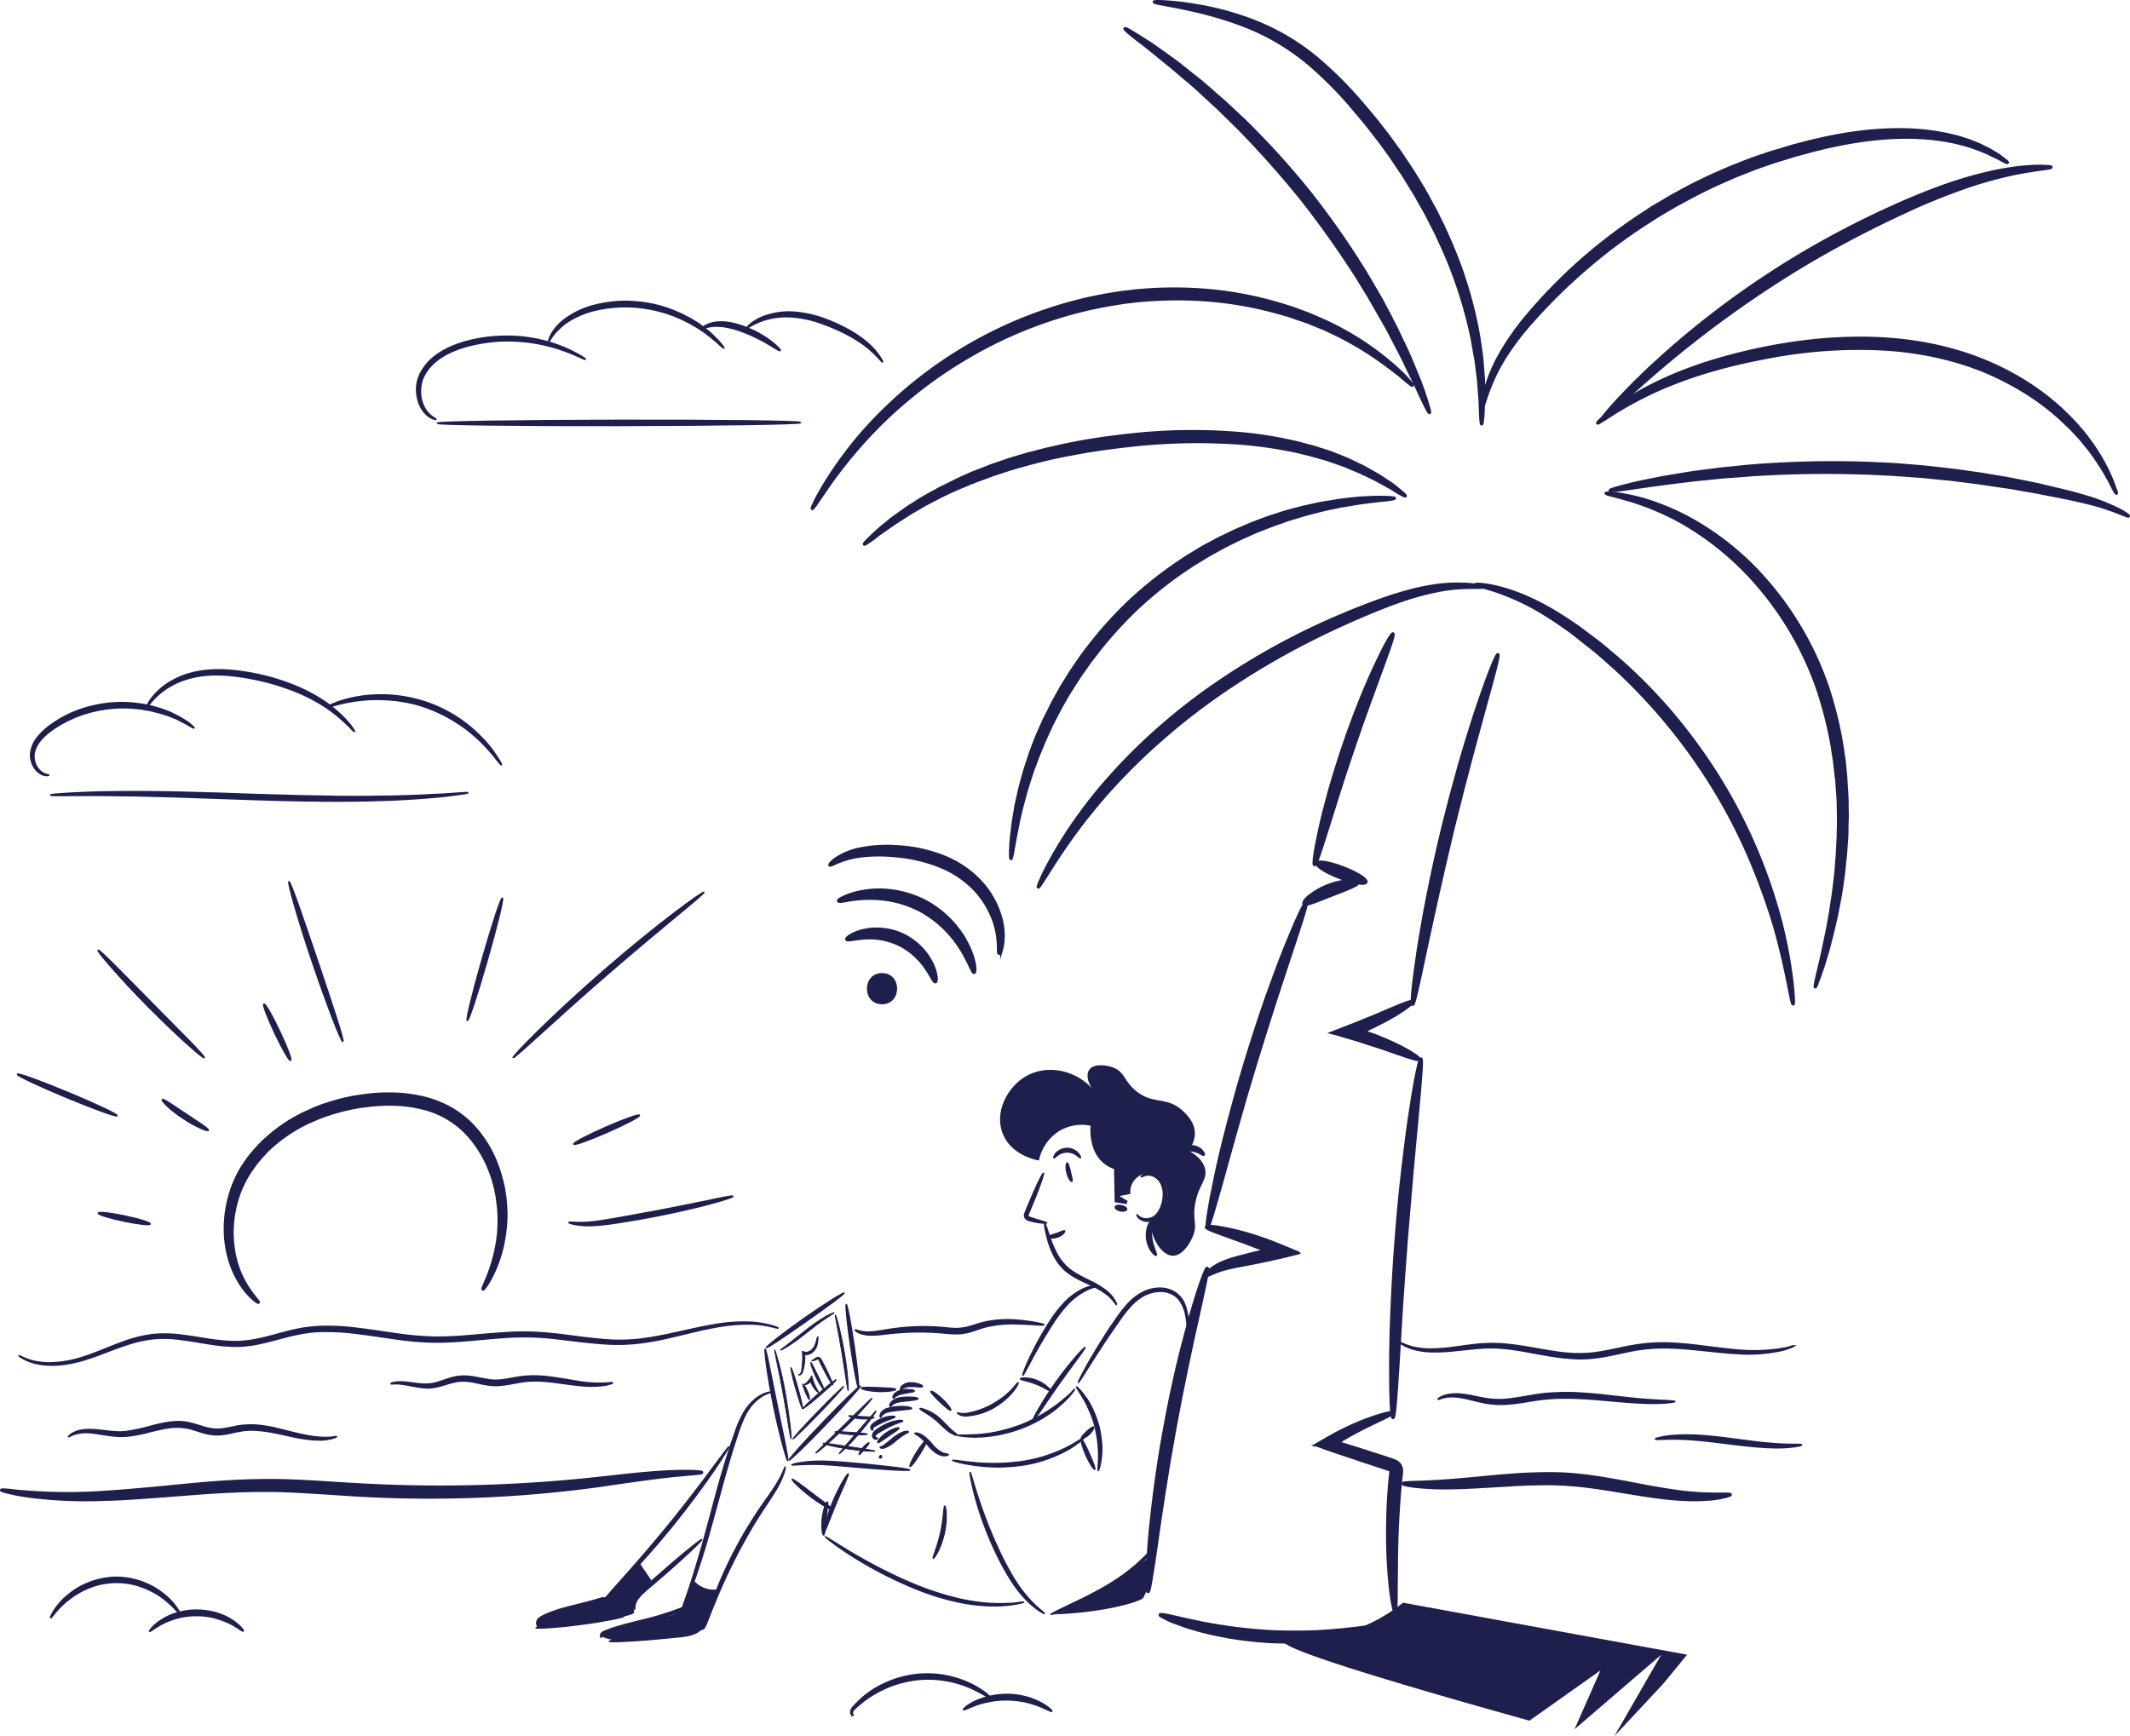 <?xml version="1.0" encoding="UTF-8"?> <svg xmlns="http://www.w3.org/2000/svg" width="1364.407" height="1112.35" viewBox="0 0 1364.407 1112.35"><g id="Nomad" transform="translate(-169.3 -63.95)"><g id="Layer_6"><path id="Path_8155" data-name="Path 8155" d="M991.4,1115.4c-.8,3.5,32.5,16.1,157.6,51,15.2-10.7,30.3-21.5,45.5-32.2-5.5,12.6-11.1,25.1-16.6,37.7l55.5-47.7q-15,26.1-30,52.1c10.4-11.1,20.7-22.2,31.1-33.3,5.2-6.3,10.4-12.6,15.5-18.9q-91.05-16.65-182-33.3a107.866,107.866,0,0,1-32.2,17.8C1010.9,1117.2,992.1,1112.8,991.4,1115.4Z" fill="#1e1f4d"></path><path id="Path_8156" data-name="Path 8156" d="M612.9,1075.5a16.666,16.666,0,0,0,7,5.6,17.587,17.587,0,0,0,9.5,1.1c-3,8.5-5.9,17-8.9,25.5-2.3.9-4.6,1.7-6.9,2.6-14.2,2.7-40.6,7-53.7,3.9-1.6-.4-5.6-1.3-5.6-2.8-.1-1.8,5.6-3.6,13.3-5.3,27.5-6,31.3-6.2,35.5-9.5C607,1093.5,611.5,1087.7,612.9,1075.5Z" fill="#1e1f4d"></path><path id="Path_8157" data-name="Path 8157" d="M578.5,1064.6c2.7,4,5.4,8,8.1,11.9-2.6,3-4.7,5.6-6.3,7.7-3.6,4.8-4.6,6.7-4.9,9.1-.3,2.3.3,2.7,0,3.9-.6,2.1-18.1,4.4-24.2,5.3-19.5,2.7-29.4,3.5-29.5,3.5-1.2.4-5.2,1.8-7.3,0a3.256,3.256,0,0,1-1.2-2.4c.1-2.2,3.5-3.6,6.7-4.7a96.48,96.48,0,0,1,15.4-4.1c4-.7,18.8-3.4,28.8-13.1,1.8-1.8,4.1-4.4,5.6-6.1C573.6,1071.1,576.6,1067.2,578.5,1064.6Z" fill="#1e1f4d"></path><path id="Path_8158" data-name="Path 8158" d="M844.5,1098.3c33.1-1.2,55.8-8.3,57.2-10.7a50.372,50.372,0,0,0,2.9-6.5h0a35.84,35.84,0,0,0,.6-19.4,205.415,205.415,0,0,1-25.3,18.8A201.719,201.719,0,0,1,844.5,1098.3Z" fill="#1e1f4d"></path></g><g id="Layer_5"><g id="Group_16972" data-name="Group 16972"><g id="Group_16971" data-name="Group 16971"><g id="Group_16970" data-name="Group 16970"><path id="Path_8159" data-name="Path 8159" d="M618.8,1007.4c0,.5-6.3.8-17.6,1.9-5.6.6-12.5,1.4-20.5,2.5s-17.1,2.4-27.2,3.9c-20.2,2.8-44.4,5.3-71.4,6.6a810.954,810.954,0,0,1-87.8-.7c-15.5-1-30.6-2.1-45.1-2.6-14.5-.4-28.5.1-41.9.9s-26.1,2-38,2.8c-11.9.9-23.1,1.7-33.3,1.9a286.063,286.063,0,0,1-48.4-2.1q-4.2-.6-7.5-1.2-3.3-.75-5.4-1.2c-2.9-.7-4.4-1.2-4.4-1.4s1.6-.2,4.6.1c1.5.1,3.3.4,5.5.6s4.7.4,7.5.6a338.463,338.463,0,0,0,47.9.1c10.1-.6,21.2-1.6,33.1-2.7s24.6-2.5,38.1-3.5,27.7-1.6,42.5-1.3c14.7.3,29.9,1.5,45.4,2.4,30.9,1.9,60.4,2.1,87.1,1.2,26.8-.9,50.9-2.9,71-5.1,10.1-1.1,19.2-2.2,27.3-2.9,8.1-.8,15-1.2,20.8-1.4C612.5,1006.4,618.8,1007,618.8,1007.4Z" fill="#1e1f4d" stroke="#1e1f4d" stroke-miterlimit="10" stroke-width="2"></path></g></g></g><g id="Group_16975" data-name="Group 16975"><g id="Group_16974" data-name="Group 16974"><g id="Group_16973" data-name="Group 16973"><path id="Path_8160" data-name="Path 8160" d="M1277.7,1021.6c0,.2-.7.5-2,.9a26.069,26.069,0,0,1-2.6.6,9.359,9.359,0,0,0-1.6.4c-.6.1-1.2.2-1.9.3q-1.95.3-4.5.6c-1.6.1-3.4.2-5.3.3-3.8.2-8.2.1-13-.1-9.7-.5-21-2.1-33.5-4.2-12.5-2-26-4.5-40.3-5.4-7.1-.5-14.2-.5-20.9-.3-6.8.1-13.4.5-19.6.9-12.6.7-23.9,1.5-33.5,1.6a174.077,174.077,0,0,1-22.7-.9c-5.3-.6-8.3-1.3-8.2-1.8,0-.5,3-.6,8.3-.8,5.3-.1,13-.5,22.4-1.2,9.5-.7,20.7-1.9,33.3-3,6.3-.5,12.9-1,19.9-1.2,6.9-.2,14.1-.3,21.5.2s14.5,1.4,21.4,2.5c6.8,1.1,13.4,2.3,19.6,3.5,12.4,2.4,23.5,4.4,32.8,5.5C1265.9,1022.2,1277.6,1020.6,1277.7,1021.6Z" fill="#1e1f4d" stroke="#1e1f4d" stroke-miterlimit="10" stroke-width="2"></path></g></g></g><g id="Group_16978" data-name="Group 16978"><g id="Group_16977" data-name="Group 16977"><g id="Group_16976" data-name="Group 16976"><path id="Path_8161" data-name="Path 8161" d="M667.6,914.8c0,.1-.4,0-1.3-.2-.4-.1-.9-.2-1.5-.4-.6-.1-1.3-.3-2.1-.5a65.834,65.834,0,0,0-14.2-1.5,116.317,116.317,0,0,0-22.4,2.3c-8.7,1.6-18.4,4.2-29.3,6.7a172.2,172.2,0,0,1-17.3,3.1,120.839,120.839,0,0,1-19.2.8c-6.6-.3-13.4-1-20.4-1.8s-14.1-1.8-21.4-2.4a166.8,166.8,0,0,0-22.4-.3c-7.7.4-15.5,1.2-23.5,1.9s-16.2,1.3-24.6,1.3a196.183,196.183,0,0,1-25.3-2.1c-8.5-1.2-16.8-2.5-25-3.5a152.686,152.686,0,0,0-24.2-1.2,58.676,58.676,0,0,0-5.9.5c-1,.1-1.9.3-2.9.4l-1.4.2-1.4.3c-3.8.7-7.6,1.6-11.3,2.6-7.4,1.9-14.8,4.1-22.3,5a69.108,69.108,0,0,1-11.1.4c-3.7-.2-7.2-.5-10.7-1-7-1-13.6-2.3-20.1-3.1a78.261,78.261,0,0,0-18.6-.7,80.734,80.734,0,0,0-16.8,3.7c-5.3,1.7-10.2,3.6-14.9,5.4s-9.2,3.4-13.5,4.7c-8.6,2.5-16.4,3.5-22.7,3.1a45.831,45.831,0,0,1-8.3-1.2c-1.2-.3-2.2-.7-3.2-1-1-.4-1.8-.7-2.6-1.1-.7-.4-1.4-.7-1.9-1a10.542,10.542,0,0,1-1.3-.8c-.7-.5-1.1-.7-1-.8a6.746,6.746,0,0,1,1.2.5l1.4.7c.6.2,1.2.5,2,.8s1.6.6,2.6.9a24.916,24.916,0,0,0,3.2.8,45.443,45.443,0,0,0,8.1.9,72.2,72.2,0,0,0,22.1-3.6c4.2-1.3,8.6-3,13.3-4.9,4.7-1.8,9.6-3.9,14.9-5.7a82.646,82.646,0,0,1,17.3-4,82.824,82.824,0,0,1,19.2.6c6.6.8,13.2,2.1,20.1,3,3.4.4,6.9.8,10.5.9a64.424,64.424,0,0,0,10.7-.5c7.2-.9,14.4-3,21.9-5,3.7-1,7.6-2,11.5-2.7l1.5-.3,1.5-.2c1-.1,2-.3,3-.4,2-.2,4-.3,6.1-.5a146.537,146.537,0,0,1,24.7,1.2c8.3,1,16.6,2.3,25,3.5a193.028,193.028,0,0,0,24.9,2.1c8.2.1,16.3-.5,24.3-1.2s15.9-1.4,23.6-1.8a156.779,156.779,0,0,1,22.8.4c7.4.6,14.5,1.6,21.5,2.5,6.9.9,13.6,1.6,20.1,2a114.677,114.677,0,0,0,18.7-.6c6-.7,11.7-1.8,17.2-2.9,10.9-2.3,20.7-4.7,29.5-6.2a108.625,108.625,0,0,1,22.8-1.8,65.308,65.308,0,0,1,14.3,2.1q1.2.3,2.1.6c.6.2,1.1.4,1.5.5C667.2,914.6,667.6,914.7,667.6,914.8Z" fill="#1e1f4d" stroke="#1e1f4d" stroke-miterlimit="10" stroke-width="1"></path></g></g></g><g id="Group_16981" data-name="Group 16981"><g id="Group_16980" data-name="Group 16980"><g id="Group_16979" data-name="Group 16979"><path id="Path_8162" data-name="Path 8162" d="M837.9,912.7c0,.2-1.8.2-4.8,0-3.1-.2-7.5-.5-13-.6a72.454,72.454,0,0,0-18.9,1.8c-3.4.8-6.9,2.3-10.9,3.4a31.892,31.892,0,0,1-6.3,1.1c-2.2.1-4.3,0-6.5-.1-4.3-.4-8.3-.8-12.2-.9-3.9-.2-7.7-.2-11.3-.1-7.2.2-13.7.8-19.2,1.5a72.414,72.414,0,0,1-7.6.5,21.667,21.667,0,0,1-5.7-.8c-3.1-.9-4.4-2.2-4.3-2.4s1.6.6,4.6,1.1a23,23,0,0,0,5.4.2c2.1-.1,4.6-.5,7.3-.9a154.627,154.627,0,0,1,19.4-2.3c3.7-.2,7.6-.2,11.6-.1s8.2.5,12.3.9a30.317,30.317,0,0,0,6,.1,37.507,37.507,0,0,0,5.7-.9c3.7-1,7.3-2.4,11.1-3.2a68.809,68.809,0,0,1,19.7-1.2,109.772,109.772,0,0,1,13.1,1.7C836.2,912.1,837.9,912.5,837.9,912.7Z" fill="#1e1f4d" stroke="#1e1f4d" stroke-miterlimit="10" stroke-width="1"></path></g></g></g><g id="Group_16984" data-name="Group 16984"><g id="Group_16983" data-name="Group 16983"><g id="Group_16982" data-name="Group 16982"><path id="Path_8163" data-name="Path 8163" d="M1318.5,926.3a8.573,8.573,0,0,1-2.4,1.1c-.8.3-1.8.6-3,1.1-1.2.3-2.6.7-4.2,1a99.8,99.8,0,0,1-27.5,1.6c-5.8-.3-12.1-1-18.9-1.7s-14-1.5-21.5-1.8a111.789,111.789,0,0,0-23.6,1.3c-8.1,1.4-16.4,3.7-25.4,4.9-2.2.3-4.5.5-6.7.6-1.1,0-2.2.1-3.3.1s-2.2,0-3.3-.1c-4.4-.2-8.7-.6-12.8-1.2-8.3-1.2-16.2-2.9-23.7-4.1-3.8-.6-7.4-1.1-11-1.4a91.107,91.107,0,0,0-10.4-.2c-6.7.3-13,1.2-18.7,1.7a111.388,111.388,0,0,1-15.7.8,46.245,46.245,0,0,1-11.8-1.7,23.83,23.83,0,0,1-4.1-1.5,18.166,18.166,0,0,1-2.8-1.4q-2.25-1.35-2.1-1.5c.2-.3,3.2,1.8,9.4,3.3a47.676,47.676,0,0,0,11.5,1.1,114.06,114.06,0,0,0,15.4-1.3c5.7-.7,12-1.8,18.9-2.1a96.133,96.133,0,0,1,10.7.1c3.7.3,7.4.7,11.2,1.3,7.6,1.1,15.5,2.7,23.7,3.9a101.882,101.882,0,0,0,12.5,1.1h3.2c1.1,0,2.1-.1,3.2-.1,2.1-.1,4.3-.3,6.4-.6,8.6-1.2,16.9-3.5,25.3-4.8a111.87,111.87,0,0,1,24.3-1.2c7.7.4,15,1.3,21.7,2.2,6.8.8,13,1.6,18.8,2.1a113.881,113.881,0,0,0,27.1-.6c1.6-.3,3-.5,4.2-.7a30.934,30.934,0,0,0,3-.8A5.519,5.519,0,0,1,1318.5,926.3Z" fill="#1e1f4d" stroke="#1e1f4d" stroke-miterlimit="10" stroke-width="1"></path></g></g></g><g id="Group_16987" data-name="Group 16987"><g id="Group_16986" data-name="Group 16986"><g id="Group_16985" data-name="Group 16985"><path id="Path_8164" data-name="Path 8164" d="M384.8,984.5c0,.1-.5.3-1.7.7q-.9.3-2.1.6c-.9.1-1.8.3-2.9.5a21.748,21.748,0,0,1-3.7.2c-1.4,0-2.8-.1-4.4-.1a97.579,97.579,0,0,1-10.7-1.5c-3.9-.8-8.1-1.8-12.6-2.7a92.545,92.545,0,0,0-14.4-2h-3.8c-1.3.1-2.6.2-3.9.4-2.6.4-5.3,1-8.1,1.6a37.058,37.058,0,0,1-9,1,34.836,34.836,0,0,1-9.2-1.7c-2.9-.9-5.7-1.9-8.4-2.5-1.4-.3-2.7-.4-4.1-.6-.7,0-1.4-.1-2.1-.1h-2.1c-5.5.2-10.7,1.6-15.8,2.8a92.977,92.977,0,0,1-14.7,2.9,40.029,40.029,0,0,1-6.9.1c-2.2-.2-4.3-.4-6.3-.7-3.9-.6-7.4-1.2-10.5-1.5a27.426,27.426,0,0,0-7.8.3c-1.1.2-1.9.5-2.8.7-.8.3-1.4.6-1.9.8-1,.5-1.6.8-1.6.7-.1-.1.4-.5,1.3-1.3a22.028,22.028,0,0,1,1.9-1.2,27.388,27.388,0,0,1,2.8-1.1,28.139,28.139,0,0,1,8.2-.9c3.2.1,6.8.5,10.7,1,2,.2,4,.4,6.1.5a35.8,35.8,0,0,0,6.5-.3,128.047,128.047,0,0,0,14.3-3.1c5.1-1.3,10.5-2.8,16.4-3.1.7,0,1.5-.1,2.2-.1.8,0,1.5.1,2.3.1a39.52,39.52,0,0,1,4.6.7c3,.7,5.9,1.7,8.7,2.5a31.194,31.194,0,0,0,8.3,1.6,39.769,39.769,0,0,0,8.3-.9c2.8-.5,5.5-1.2,8.3-1.5,1.4-.2,2.8-.2,4.2-.3s2.7,0,4.1,0a82.87,82.87,0,0,1,14.9,2.4c4.5,1.1,8.7,2.2,12.6,3.1,3.8.9,7.3,1.5,10.4,2,1.5.1,3,.3,4.3.4,1.3,0,2.5.1,3.6.1,1.1-.1,2.1-.1,2.9-.1q1.2-.15,2.1-.3A2.615,2.615,0,0,1,384.8,984.5Z" fill="#1e1f4d" stroke="#1e1f4d" stroke-miterlimit="10" stroke-width="1"></path></g></g></g><g id="Group_16990" data-name="Group 16990"><g id="Group_16989" data-name="Group 16989"><g id="Group_16988" data-name="Group 16988"><path id="Path_8165" data-name="Path 8165" d="M561.6,950c0,.1-.4.3-1.4.6-.5.1-1,.3-1.7.5a14.985,14.985,0,0,1-2.4.4,59.8,59.8,0,0,1-15.5.1c-3.3-.3-6.8-.8-10.6-1.3s-7.8-1.1-12-1.4a64.052,64.052,0,0,0-13.1.2c-4.5.6-9.2,1.8-14.3,2.3a33.053,33.053,0,0,1-7.7,0,69.25,69.25,0,0,1-7.1-1.3c-4.5-1-8.8-1.7-12.8-1.2s-7.8,2-11.6,3a36.928,36.928,0,0,1-5.6,1.1,23.44,23.44,0,0,1-5.3,0c-3.3-.3-6.2-1-8.7-1.4-2.5-.5-4.7-.8-6.4-1-3.5-.3-5.5.1-5.6-.1s1.9-1.1,5.6-1.1a43.164,43.164,0,0,1,6.7.5c2.6.3,5.5.8,8.6.9a25.917,25.917,0,0,0,10-1.5c3.6-1.1,7.4-2.7,11.9-3.4a31.844,31.844,0,0,1,6.9-.1c2.3.2,4.6.7,6.9,1.1s4.6.9,6.9,1.2a27.333,27.333,0,0,0,7,0c4.8-.5,9.5-1.7,14.2-2.2a70.667,70.667,0,0,1,13.8,0c4.3.4,8.4,1.1,12.2,1.7s7.2,1.2,10.4,1.7a80.423,80.423,0,0,0,15.1.9,20.938,20.938,0,0,1,2.4-.1c.7-.1,1.3-.1,1.7-.2A2.587,2.587,0,0,1,561.6,950Z" fill="#1e1f4d" stroke="#1e1f4d" stroke-miterlimit="10" stroke-width="1"></path></g></g></g><g id="Group_16993" data-name="Group 16993"><g id="Group_16992" data-name="Group 16992"><g id="Group_16991" data-name="Group 16991"><path id="Path_8166" data-name="Path 8166" d="M1242.1,961.9c0,.2-2.1.6-6,.9a127.2,127.2,0,0,1-16.5,0c-6.9-.3-15.2-1.1-24.3-1.9-4.5-.4-9.3-.8-14.2-1s-10-.3-15.2-.1a122.438,122.438,0,0,0-15.1,1.6c-4.9.8-9.7,1.6-14.3,2a58.789,58.789,0,0,1-13.3-.2c-4.1-.6-7.8-1.6-11.2-2.4a79.287,79.287,0,0,0-9-1.8,30.619,30.619,0,0,0-6.8,0c-3.7.6-5.6,1.7-5.7,1.4-.1-.1,1.6-1.7,5.5-2.7a30.232,30.232,0,0,1,7.2-.6,58.534,58.534,0,0,1,9.4,1.3c3.4.7,7.1,1.5,11,2a53.274,53.274,0,0,0,12.6-.1c4.5-.5,9.2-1.4,14.1-2.2a108.108,108.108,0,0,1,15.5-1.7,134.867,134.867,0,0,1,15.6.1q7.5.45,14.4,1.2c9.1,1,17.3,2,24.1,2.6,6.9.6,12.4.9,16.3,1C1239.9,961.6,1242,961.7,1242.1,961.9Z" fill="#1e1f4d" stroke="#1e1f4d" stroke-miterlimit="10" stroke-width="1"></path></g></g></g><g id="Group_16996" data-name="Group 16996"><g id="Group_16995" data-name="Group 16995"><g id="Group_16994" data-name="Group 16994"><path id="Path_8167" data-name="Path 8167" d="M1323.3,989.7c.1.4-5.2,1.6-13.7,1.8h-3.4c-1.2,0-2.4-.1-3.6-.1-2.5-.1-5.2-.3-8-.5-5.6-.5-11.8-1.2-18.2-2s-12.5-1.6-18.1-2.1c-2.8-.2-5.4-.5-7.9-.6-1.2-.1-2.4-.1-3.6-.2-1.1,0-2.2,0-3.3-.1-8.4-.1-13.6.6-13.7,0,0-.2,1.2-.6,3.6-1.1.6-.1,1.2-.3,2-.4q1.05-.15,2.4-.3a46.5,46.5,0,0,1,5.8-.5c1.1-.1,2.2-.1,3.4-.2h3.6c2.5,0,5.2.1,8,.3,5.6.4,11.8,1,18.3,1.9,6.4.8,12.5,1.6,18.1,2.3,2.8.3,5.4.6,7.9.8l3.6.3c1.1.1,2.3.1,3.3.2C1318,989.6,1323.2,989.2,1323.3,989.7Z" fill="#1e1f4d" stroke="#1e1f4d" stroke-miterlimit="10" stroke-width="1"></path></g></g></g><g id="Group_16999" data-name="Group 16999"><g id="Group_16998" data-name="Group 16998"><g id="Group_16997" data-name="Group 16997"><path id="Path_8168" data-name="Path 8168" d="M478.7,889.9c-.5-.3,2.1-4.7,5.1-13.4a101.932,101.932,0,0,0,4-16.1c.3-1.6.5-3.2.7-4.9s.3-3.5.4-5.3.1-3.7.1-5.6c0-1-.1-1.9-.1-2.9s-.1-2-.2-3l-.3-3c-.1-1-.3-2.1-.4-3.1-.2-2.1-.7-4.2-1.1-6.3a80.781,80.781,0,0,0-4-13,71.49,71.49,0,0,0-6.6-12.9,66.8,66.8,0,0,0-9.6-11.9,57.842,57.842,0,0,0-28.4-15,79.447,79.447,0,0,0-8.5-1.5c-2.9-.3-5.8-.5-8.8-.6a123.838,123.838,0,0,0-18.1,1.1,114.629,114.629,0,0,0-17.8,3.7c-1.5.4-2.9.8-4.3,1.3s-2.8.9-4.2,1.4-2.7,1-4.1,1.6c-1.3.6-2.7,1.2-4,1.7A97.37,97.37,0,0,0,341,800.6a18.478,18.478,0,0,0-1.4,1.4l-1.3,1.4c-.9,1-1.8,1.9-2.6,2.9a63.794,63.794,0,0,0-4.6,6,59.3,59.3,0,0,0-4,6.2c-1.2,2.1-2.2,4.2-3.2,6.4a73.328,73.328,0,0,0-5.8,25.3,70.809,70.809,0,0,0,2.2,21.4,61.8,61.8,0,0,0,6.3,15.1,73.467,73.467,0,0,0,6,8.6c1.5,1.9,2.4,2.9,2.2,3-.1.2-1.3-.5-3.1-2.1a41.254,41.254,0,0,1-7.2-8.1,59.65,59.65,0,0,1-7.6-15.4,70.338,70.338,0,0,1-3.3-22.6,77.393,77.393,0,0,1,5.4-27.3,68.358,68.358,0,0,1,7.4-13.8,61.428,61.428,0,0,1,4.9-6.5,41.213,41.213,0,0,1,2.8-3.1c.5-.5.9-1,1.4-1.6l1.5-1.5a102.212,102.212,0,0,1,29-19.9c1.4-.6,2.8-1.2,4.2-1.9,1.4-.6,2.9-1.1,4.3-1.7s2.9-1,4.4-1.5,3-1,4.5-1.4a114.882,114.882,0,0,1,18.7-3.9,111.88,111.88,0,0,1,19.1-1.1,72.959,72.959,0,0,1,9.4.7,93.033,93.033,0,0,1,9.2,1.6,67.647,67.647,0,0,1,17.1,6.4A61.66,61.66,0,0,1,471,784.1a73.49,73.49,0,0,1,10.2,13.1,77.72,77.72,0,0,1,6.7,14,112.135,112.135,0,0,1,3.9,13.9c.3,2.3.8,4.5,1,6.7l.3,3.3c.1,1.1.1,2.2.2,3.2.1,1.1.1,2.1.1,3.1v3.1c-.1,2-.2,4-.4,5.9s-.4,3.7-.7,5.5-.6,3.5-.9,5.1a84.817,84.817,0,0,1-5.2,16.3C482.3,886.1,479,890.1,478.7,889.9Z" fill="#1e1f4d" stroke="#1e1f4d" stroke-miterlimit="10" stroke-width="2"></path></g></g></g><g id="Group_17002" data-name="Group 17002"><g id="Group_17001" data-name="Group 17001"><g id="Group_17000" data-name="Group 17000"><ellipse id="Ellipse_1427" data-name="Ellipse 1427" cx="16.9" cy="1.6" rx="16.9" ry="1.6" transform="matrix(0.979, 0.205, -0.205, 0.979, 232.681, 839.645)" fill="#1e1f4d" stroke="#1e1f4d" stroke-miterlimit="10" stroke-width="1"></ellipse></g></g></g><g id="Group_17005" data-name="Group 17005"><g id="Group_17004" data-name="Group 17004"><g id="Group_17003" data-name="Group 17003"><ellipse id="Ellipse_1428" data-name="Ellipse 1428" cx="34.5" cy="1.6" rx="34.5" ry="1.6" transform="translate(181.141 750.774) rotate(22.588)" fill="#1e1f4d" stroke="#1e1f4d" stroke-miterlimit="10" stroke-width="1"></ellipse></g></g></g><g id="Group_17008" data-name="Group 17008"><g id="Group_17007" data-name="Group 17007"><g id="Group_17006" data-name="Group 17006"><path id="Path_8169" data-name="Path 8169" d="M232.2,672.8c.3-.3,4.3,3.4,10.5,9.6s14.7,14.8,24,24.3c9.4,9.5,17.9,18.1,24,24.3,6.1,6.3,9.8,10.3,9.4,10.6-.3.3-4.5-3.1-11-8.9-6.5-5.9-15.3-14.2-24.7-23.7s-17.6-18.4-23.4-25S231.8,673.1,232.2,672.8Z" fill="#1e1f4d" stroke="#1e1f4d" stroke-miterlimit="10" stroke-width="1"></path></g></g></g><g id="Group_17011" data-name="Group 17011"><g id="Group_17010" data-name="Group 17010"><g id="Group_17009" data-name="Group 17009"><path id="Path_8170" data-name="Path 8170" d="M638.7,830.5c.1.4-5.6,2.3-14.9,4.8s-22.4,5.5-36.9,8.3c-7.2,1.4-14.2,2.5-20.5,3.5a152.717,152.717,0,0,1-16.9,2,54.418,54.418,0,0,1-11.6-.6c-2.7-.5-4.1-1.1-4.1-1.3.1-.5,6,.7,15.5-.4,4.7-.5,10.4-1.5,16.6-2.6,6.3-1.1,13.2-2.4,20.4-3.7,14.4-2.7,27.5-5.4,36.9-7.3C632.7,831.1,638.6,830,638.7,830.5Z" fill="#1e1f4d" stroke="#1e1f4d" stroke-miterlimit="10" stroke-width="1"></path></g></g></g><g id="Group_17014" data-name="Group 17014"><g id="Group_17013" data-name="Group 17013"><g id="Group_17012" data-name="Group 17012"><ellipse id="Ellipse_1429" data-name="Ellipse 1429" cx="22.9" cy="1.6" rx="22.9" ry="1.6" transform="translate(536.258 795.499) rotate(-23.704)" fill="#1e1f4d" stroke="#1e1f4d" stroke-miterlimit="10" stroke-width="1"></ellipse></g></g></g><g id="Group_17017" data-name="Group 17017"><g id="Group_17016" data-name="Group 17016"><g id="Group_17015" data-name="Group 17015"><path id="Path_8171" data-name="Path 8171" d="M620.2,635.6c.1.2-1.5,1.7-4.6,4.4s-7.7,6.4-13.3,11.1c-11.3,9.3-26.8,22.3-43.7,36.9s-31.9,28.2-42.7,38c-5.4,4.9-9.8,8.9-12.9,11.6s-4.9,4.1-5,4,1.3-1.9,4.1-4.9,7-7.2,12.2-12.4c10.5-10.3,25.3-24.1,42.2-38.8s32.7-27.4,44.4-36.3c5.8-4.4,10.6-8,14-10.3C618.2,636.7,620.1,635.5,620.2,635.6Z" fill="#1e1f4d" stroke="#1e1f4d" stroke-miterlimit="10" stroke-width="1"></path></g></g></g><g id="Group_17020" data-name="Group 17020"><g id="Group_17019" data-name="Group 17019"><g id="Group_17018" data-name="Group 17018"><ellipse id="Ellipse_1430" data-name="Ellipse 1430" cx="40.7" cy="1.6" rx="40.7" ry="1.6" transform="translate(467.137 717.261) rotate(-74.026)" fill="#1e1f4d" stroke="#1e1f4d" stroke-miterlimit="10" stroke-width="1"></ellipse></g></g></g><g id="Group_17023" data-name="Group 17023"><g id="Group_17022" data-name="Group 17022"><g id="Group_17021" data-name="Group 17021"><path id="Path_8172" data-name="Path 8172" d="M354.4,628.9c.4-.1,2.6,5.5,5.9,14.7s7.6,22,12.4,36.1,9,26.9,12,36.2,4.6,15.1,4.2,15.3-2.9-5.4-6.4-14.5-8.1-21.8-12.9-35.9-8.8-27-11.5-36.4C355.4,634.9,354,629,354.4,628.9Z" fill="#1e1f4d" stroke="#1e1f4d" stroke-miterlimit="10" stroke-width="1"></path></g></g></g><g id="Group_17026" data-name="Group 17026"><g id="Group_17025" data-name="Group 17025"><g id="Group_17024" data-name="Group 17024"><path id="Path_8173" data-name="Path 8173" d="M273.3,768.5c.6-.7,7,3.9,15.1,9.2,8,5.4,14.7,9.5,14.3,10.4-.4.8-7.9-2.2-16.1-7.7C278.3,775,272.7,769.2,273.3,768.5Z" fill="#1e1f4d" stroke="#1e1f4d" stroke-miterlimit="10" stroke-width="1"></path></g></g></g><g id="Group_17029" data-name="Group 17029"><g id="Group_17028" data-name="Group 17028"><g id="Group_17027" data-name="Group 17027"><ellipse id="Ellipse_1431" data-name="Ellipse 1431" cx="19.9" cy="1.6" rx="19.9" ry="1.6" transform="translate(353.954 743.951) rotate(-115.335)" fill="#1e1f4d" stroke="#1e1f4d" stroke-miterlimit="10" stroke-width="1"></ellipse></g></g></g><g id="Group_17032" data-name="Group 17032"><g id="Group_17031" data-name="Group 17031"><g id="Group_17030" data-name="Group 17030"><path id="Path_8174" data-name="Path 8174" d="M469.2,571.9c0,.2-3.7.8-10.4,1.6-1.7.2-3.6.4-5.6.7-2.1.2-4.3.4-6.7.6-4.8.4-10.3.9-16.3,1.2-3,.2-6.2.3-9.5.5s-6.8.2-10.3.3c-7.1.3-14.8.3-22.8.4-16.1,0-33.7-.3-52.2-.9s-36.1-1.3-52.1-1.8c-8-.2-15.6-.5-22.7-.6-3.6-.1-7-.2-10.3-.2s-6.5-.1-9.5-.1c-6.1-.1-11.5-.1-16.3-.1h-6.7c-2.1,0-3.9,0-5.6.1-6.8.1-10.5,0-10.5-.3,0-.2,3.7-.6,10.5-1,1.7-.1,3.6-.2,5.6-.3,2.1-.1,4.3-.2,6.7-.3,4.8-.2,10.3-.4,16.4-.4,3,0,6.2-.1,9.5-.1h10.3c7.1,0,14.8.2,22.8.3,16,.4,33.7.9,52.1,1.6,18.5.6,36.1,1,52.1,1.2,8,0,15.6.1,22.7-.1,3.6-.1,7-.1,10.3-.1,3.3-.1,6.5-.2,9.5-.3,6.1-.1,11.5-.5,16.3-.7,2.4-.1,4.6-.2,6.7-.3s3.9-.3,5.6-.4C465.4,571.9,469.2,571.7,469.2,571.9Z" fill="#1e1f4d" stroke="#1e1f4d" stroke-miterlimit="10" stroke-width="1"></path></g></g></g><g id="Group_17035" data-name="Group 17035"><g id="Group_17034" data-name="Group 17034"><g id="Group_17033" data-name="Group 17033"><path id="Path_8175" data-name="Path 8175" d="M293.6,530.3c-.1.2-1.9-.7-4.8-2.5-1.5-.8-3.5-1.7-5.6-2.9q-1.65-.75-3.6-1.5c-.6-.3-1.3-.5-2-.8a17.237,17.237,0,0,0-2.1-.7c-.7-.2-1.5-.5-2.2-.7-.8-.2-1.5-.5-2.4-.7-1.6-.4-3.3-.8-5.1-1.3-1.8-.3-3.6-.6-5.5-1-1.9-.2-3.9-.4-5.9-.6a82.73,82.73,0,0,0-26.2,2.3,77.4,77.4,0,0,0-24,10.6,41.847,41.847,0,0,0-8.6,7.3,19.542,19.542,0,0,0-4.4,8.4,13.5,13.5,0,0,0,.9,7.6,11.956,11.956,0,0,0,3.6,4.7,10.668,10.668,0,0,0,3.4,1.7c.9.2,1.4.3,1.4.4s-.5.2-1.4.2a7.663,7.663,0,0,1-4-1.3,12.368,12.368,0,0,1-4.5-5,15.716,15.716,0,0,1-1.4-4,12.823,12.823,0,0,1-.1-4.8,20.178,20.178,0,0,1,4.6-9.7,41.544,41.544,0,0,1,9-8.1,72.963,72.963,0,0,1,24.9-11.3,80.53,80.53,0,0,1,27.2-2.1c2.1.3,4.1.5,6.1.8q3,.6,5.7,1.2c1.8.5,3.5,1,5.2,1.5.8.2,1.6.6,2.4.8.8.3,1.5.6,2.3.9a20.356,20.356,0,0,1,2.2.9,18.64,18.64,0,0,1,2,1q1.95.9,3.6,1.8c2.2,1.3,4,2.4,5.5,3.4C292.3,528.9,293.8,530.2,293.6,530.3Z" fill="#1e1f4d" stroke="#1e1f4d" stroke-miterlimit="10" stroke-width="1"></path></g></g></g><g id="Group_17038" data-name="Group 17038"><g id="Group_17037" data-name="Group 17037"><g id="Group_17036" data-name="Group 17036"><path id="Path_8176" data-name="Path 8176" d="M396.3,532.6c-.1.1-.5-.3-1.2-1l-1.3-1.3c-.3-.3-.5-.6-.8-.9a9.022,9.022,0,0,0-1-.9c-.7-.7-1.4-1.4-2.3-2.2s-1.8-1.6-2.8-2.5c-2-1.7-4.4-3.6-7.2-5.6-.3-.2-.7-.5-1-.7-.4-.2-.7-.5-1.1-.7-.7-.5-1.5-1-2.3-1.5-1.6-1-3.2-1.9-5-2.9a112.4,112.4,0,0,0-11.5-5.4,150.172,150.172,0,0,0-27.9-8.2c-10.1-2-20-3-28.8-2.3a57.251,57.251,0,0,0-12.3,2.2,49.451,49.451,0,0,0-10.1,4.1,46.621,46.621,0,0,0-12.5,9.7c-2.5,2.8-3.6,4.6-3.9,4.5-.2-.1.6-2.1,2.9-5.3a41.4,41.4,0,0,1,12.3-10.9,52.617,52.617,0,0,1,10.4-4.7,62.688,62.688,0,0,1,12.9-2.6c9.2-.9,19.4,0,29.7,2a141.2,141.2,0,0,1,28.4,8.6,113.951,113.951,0,0,1,11.6,5.8c1.7,1,3.4,2.1,5,3.1.8.5,1.5,1.1,2.3,1.6.4.3.7.5,1.1.8.3.3.7.5,1,.8a78.813,78.813,0,0,1,7.1,6.1l2.7,2.7q1.2,1.35,2.1,2.4a9.013,9.013,0,0,0,.9,1,6.072,6.072,0,0,1,.7,1c.4.6.8,1.1,1.1,1.5C396.1,532.1,396.4,532.6,396.3,532.6Z" fill="#1e1f4d" stroke="#1e1f4d" stroke-miterlimit="10" stroke-width="1"></path></g></g></g><g id="Group_17041" data-name="Group 17041"><g id="Group_17040" data-name="Group 17040"><g id="Group_17039" data-name="Group 17039"><path id="Path_8177" data-name="Path 8177" d="M490.4,553.9c-.2.1-1.3-1.3-3.3-3.8a116.6,116.6,0,0,0-8.9-10.1q-3-3-6.9-6.3a87.046,87.046,0,0,0-8.6-6.3,96.223,96.223,0,0,0-21.8-10.7,92.819,92.819,0,0,0-23.9-4.5c-3.7-.2-7.3-.2-10.6-.1q-4.95.3-9.3.9a96.771,96.771,0,0,0-13.2,2.8c-3.1.8-4.8,1.3-4.9,1.1s1.5-1.1,4.5-2.3a73.3,73.3,0,0,1,13.2-3.8,80.868,80.868,0,0,1,9.5-1.3,98.608,98.608,0,0,1,11-.2,91.03,91.03,0,0,1,24.7,4.5A88.974,88.974,0,0,1,473,531.9c2.5,2.3,4.8,4.6,6.8,6.7a73,73,0,0,1,8.3,11C489.9,552.2,490.6,553.8,490.4,553.9Z" fill="#1e1f4d" stroke="#1e1f4d" stroke-miterlimit="10" stroke-width="1"></path></g></g></g><g id="Group_17044" data-name="Group 17044"><g id="Group_17043" data-name="Group 17043"><g id="Group_17042" data-name="Group 17042"><ellipse id="Ellipse_1432" data-name="Ellipse 1432" cx="116.4" cy="1.6" rx="116.4" ry="1.6" transform="translate(449.397 333.502) rotate(-0.099)" fill="#1e1f4d" stroke="#1e1f4d" stroke-miterlimit="10" stroke-width="1"></ellipse></g></g></g><g id="Group_17047" data-name="Group 17047"><g id="Group_17046" data-name="Group 17046"><g id="Group_17045" data-name="Group 17045"><path id="Path_8178" data-name="Path 8178" d="M544.2,294.1c-.3.5-7.4-3.9-20.1-7.6a105.182,105.182,0,0,0-22.8-4,102.822,102.822,0,0,0-13.6,0,107.841,107.841,0,0,0-14.5,2.1c-9.8,2.1-18.8,5.7-25.3,11.3a28.877,28.877,0,0,0-7.3,9.3l-.3.6-.2.6c-.2.4-.3.8-.5,1.3a24.373,24.373,0,0,0-.6,2.6c-.1.4-.1.8-.2,1.3a5.282,5.282,0,0,0-.1,1.3,19.267,19.267,0,0,0-.1,2.4,23.616,23.616,0,0,0,1.8,8.4,19.472,19.472,0,0,0,3.6,5.4c2.6,2.5,4.6,3.2,4.5,3.5q0,.15-1.5-.3a6.257,6.257,0,0,1-1.7-.8,8.532,8.532,0,0,1-2.1-1.4,17.11,17.11,0,0,1-4.4-5.5,23.781,23.781,0,0,1-2.5-9,24.367,24.367,0,0,1-.1-2.7,6.6,6.6,0,0,1,.1-1.4c.1-.5.1-.9.2-1.4.1-1,.4-1.9.6-2.9.2-.5.3-1,.5-1.4l.2-.7.3-.7a32.315,32.315,0,0,1,7.8-10.5c6.9-6.1,16.5-10,26.6-12.2a100.142,100.142,0,0,1,15-2.1,110,110,0,0,1,14.1.1,95.521,95.521,0,0,1,23.3,4.8,84.813,84.813,0,0,1,14.6,6.5C542.6,292.7,544.3,293.9,544.2,294.1Z" fill="#1e1f4d" stroke="#1e1f4d" stroke-miterlimit="10" stroke-width="1"></path></g></g></g><g id="Group_17050" data-name="Group 17050"><g id="Group_17049" data-name="Group 17049"><g id="Group_17048" data-name="Group 17048"><path id="Path_8179" data-name="Path 8179" d="M633,286.9c-.2.1-1.6-1-3.9-3.2-1.2-1.1-2.8-2.3-4.5-3.8-.9-.7-1.9-1.4-2.9-2.2-.5-.4-1-.8-1.6-1.2-.5-.4-1.2-.8-1.8-1.2-1.2-.8-2.4-1.6-3.8-2.4l-4.2-2.4c-1.5-.7-3.1-1.5-4.7-2.3-1.6-.7-3.4-1.4-5.1-2.1a87.21,87.21,0,0,0-23.9-5.4,84.081,84.081,0,0,0-24.4,1.6,56.28,56.28,0,0,0-18.5,7.3,33.849,33.849,0,0,0-6,4.7,11.988,11.988,0,0,1-1.2,1.1c-.4.4-.7.8-1,1.1a26.136,26.136,0,0,0-1.7,2c-1.9,2.6-2.7,4.2-3,4.1-.1,0,0-.5.3-1.3a29.371,29.371,0,0,1,1.6-3.5,22.227,22.227,0,0,1,1.5-2.3c.3-.4.6-.8,1-1.3a14.948,14.948,0,0,0,1.1-1.3,36.837,36.837,0,0,1,6.1-5.3,54.3,54.3,0,0,1,19.1-8.3,77.136,77.136,0,0,1,25.3-1.9,81.354,81.354,0,0,1,24.7,5.9c1.8.8,3.6,1.5,5.2,2.3,1.6.9,3.2,1.7,4.8,2.5,1.5.9,2.9,1.8,4.3,2.6,1.4.9,2.6,1.8,3.8,2.7a10.917,10.917,0,0,1,1.7,1.3,18.257,18.257,0,0,0,1.6,1.3c1,.9,2,1.7,2.8,2.5,1.6,1.7,3.1,3.1,4.2,4.3C632.1,285.3,633.1,286.8,633,286.9Z" fill="#1e1f4d" stroke="#1e1f4d" stroke-miterlimit="10" stroke-width="1"></path></g></g></g><g id="Group_17053" data-name="Group 17053"><g id="Group_17052" data-name="Group 17052"><g id="Group_17051" data-name="Group 17051"><path id="Path_8180" data-name="Path 8180" d="M669,288.5c-.3.4-2.8-1.3-7-3.8a103,103,0,0,0-16.9-8.2,59.441,59.441,0,0,0-9.8-2.9,35.344,35.344,0,0,0-8.2-.7c-4.7.2-7.4,1.7-7.6,1.2-.1-.2.4-.8,1.7-1.5a19.359,19.359,0,0,1,5.7-2,29.374,29.374,0,0,1,8.9,0,53.761,53.761,0,0,1,10.4,2.8,64.357,64.357,0,0,1,17,9.3C667.3,285.8,669.3,288.2,669,288.5Z" fill="#1e1f4d" stroke="#1e1f4d" stroke-miterlimit="10" stroke-width="1"></path></g></g></g><g id="Group_17056" data-name="Group 17056"><g id="Group_17055" data-name="Group 17055"><g id="Group_17054" data-name="Group 17054"><path id="Path_8181" data-name="Path 8181" d="M734.6,295.8c-.4.3-3.4-4.3-10.3-9.7-6.7-5.4-17.5-11.2-30.1-15.5a70.262,70.262,0,0,0-18.1-3.7,49.4,49.4,0,0,0-15,1.4,44.666,44.666,0,0,0-9.5,3.7c-2.1,1.1-3.3,1.9-3.5,1.7-.1-.2.8-1.2,2.8-2.8a32.54,32.54,0,0,1,9.6-4.8,46.145,46.145,0,0,1,15.7-2.2,70.537,70.537,0,0,1,19,3.6,105.97,105.97,0,0,1,17.6,7.8,70.4,70.4,0,0,1,12.9,9,44.32,44.32,0,0,1,7,8,20.263,20.263,0,0,1,1.5,2.5C734.6,295.4,734.7,295.7,734.6,295.8Z" fill="#1e1f4d" stroke="#1e1f4d" stroke-miterlimit="10" stroke-width="1"></path></g></g></g><g id="Group_17058" data-name="Group 17058"><g id="Group_17057" data-name="Group 17057"><path id="Path_8182" data-name="Path 8182" d="M734.3,707.4c12.9,0,12.9-20,0-20s-12.9,20,0,20Z" fill="#1e1f4d"></path></g></g><g id="Group_17061" data-name="Group 17061"><g id="Group_17060" data-name="Group 17060"><g id="Group_17059" data-name="Group 17059"><path id="Path_8183" data-name="Path 8183" d="M768.5,693c-1,.2-2.4-3.5-5.9-8.6a48.089,48.089,0,0,0-6.9-8.1,44.107,44.107,0,0,0-10.6-7.3,45.416,45.416,0,0,0-12.3-3.7,43.662,43.662,0,0,0-10.7-.3c-6.1.5-10,1.7-10.4.8-.2-.4.5-1.2,2.2-2.3a27.662,27.662,0,0,1,7.5-3.1,37.529,37.529,0,0,1,12.1-1.1,40.583,40.583,0,0,1,14.5,3.8,41.491,41.491,0,0,1,12,9,39.175,39.175,0,0,1,6.7,10.1A27.692,27.692,0,0,1,769,690C769.1,691.8,768.9,692.9,768.5,693Z" fill="#1e1f4d" stroke="#1e1f4d" stroke-miterlimit="10" stroke-width="2"></path></g></g></g><g id="Group_17064" data-name="Group 17064"><g id="Group_17063" data-name="Group 17063"><g id="Group_17062" data-name="Group 17062"><path id="Path_8184" data-name="Path 8184" d="M793.3,687c-.5.1-1.2-1.3-2.4-3.8s-2.9-6.1-5.4-10.3q-1.95-3.15-4.5-6.6a89.43,89.43,0,0,0-5.9-6.8,69.658,69.658,0,0,0-16.4-12.3,67.563,67.563,0,0,0-19.4-6.6,75.02,75.02,0,0,0-9-1c-2.8-.1-5.5-.1-7.9,0a94.536,94.536,0,0,0-11.5,1.4c-2.7.5-4.3.6-4.5.2s1.1-1.4,3.8-2.6a48.314,48.314,0,0,1,11.8-3.5,69.339,69.339,0,0,1,8.5-.9,65.157,65.157,0,0,1,31.4,7.2,65.018,65.018,0,0,1,17.8,14,77.847,77.847,0,0,1,6,7.8,71.009,71.009,0,0,1,4.1,7.5,48.186,48.186,0,0,1,3.8,11.7C793.9,685.3,793.8,686.9,793.3,687Z" fill="#1e1f4d" stroke="#1e1f4d" stroke-miterlimit="10" stroke-width="2"></path></g></g></g><g id="Group_17067" data-name="Group 17067"><g id="Group_17066" data-name="Group 17066"><g id="Group_17065" data-name="Group 17065"><path id="Path_8185" data-name="Path 8185" d="M809.3,674.8c-.2,0-.4-.6-.4-1.6v-1.8c0-.7-.1-1.5-.1-2.5a51.506,51.506,0,0,0-2.9-15.1,56.975,56.975,0,0,0-11.6-19.3A63.023,63.023,0,0,0,771.6,619a97.116,97.116,0,0,0-27.2-6.6,105,105,0,0,0-23.1-.1,56.518,56.518,0,0,0-14.9,3.8c-3.4,1.4-5.2,2.5-5.5,2.1-.3-.3,1.1-2.1,4.3-4.3a42.949,42.949,0,0,1,15.4-6.1,89.687,89.687,0,0,1,24.4-1.3,93.312,93.312,0,0,1,29.3,6.6A64.573,64.573,0,0,1,799,630.7a56.723,56.723,0,0,1,11.5,21.9,41.213,41.213,0,0,1,1,16.6c-.2,1-.3,1.8-.5,2.5a18.9,18.9,0,0,1-.6,1.8C809.8,674.3,809.5,674.8,809.3,674.8Z" fill="#1e1f4d" stroke="#1e1f4d" stroke-miterlimit="10" stroke-width="2"></path></g></g></g><g id="Group_17070" data-name="Group 17070"><g id="Group_17069" data-name="Group 17069"><g id="Group_17068" data-name="Group 17068"><path id="Path_8186" data-name="Path 8186" d="M284.5,1097.8c-.2.1-1.1-.9-2.8-2.7a65.056,65.056,0,0,0-7.7-7,42.426,42.426,0,0,0-6-3.9,56.629,56.629,0,0,0-7.4-3.4,47.064,47.064,0,0,0-36.1,1.2,49.259,49.259,0,0,0-7.2,3.9q-1.65,1.05-3,2.1c-.9.7-1.9,1.4-2.7,2.1a52.744,52.744,0,0,0-7.2,7.4c-1.6,1.9-2.4,3-2.6,2.9s.3-1.4,1.6-3.6a40.306,40.306,0,0,1,6.7-8.4,32.732,32.732,0,0,1,2.7-2.4c1-.8,2-1.6,3.1-2.4a47.893,47.893,0,0,1,7.4-4.3,49.724,49.724,0,0,1,19.1-4.7,48.269,48.269,0,0,1,19.4,3.5,50.369,50.369,0,0,1,7.7,3.9,36.177,36.177,0,0,1,3.2,2.2c1,.8,2,1.5,2.8,2.2a40.036,40.036,0,0,1,7.2,8C284.1,1096.4,284.6,1097.7,284.5,1097.8Z" fill="#1e1f4d" stroke="#1e1f4d" stroke-miterlimit="10" stroke-width="1"></path></g></g></g><g id="Group_17073" data-name="Group 17073"><g id="Group_17072" data-name="Group 17072"><g id="Group_17071" data-name="Group 17071"><path id="Path_8187" data-name="Path 8187" d="M325.1,1108.9c-.2.2-1-.3-2.4-1.2-.3-.2-.7-.5-1.1-.8s-.9-.5-1.4-.8a21.653,21.653,0,0,0-3.4-1.9c-.6-.3-1.3-.7-2-1s-1.5-.6-2.3-.9c-1.6-.7-3.3-1.1-5.1-1.7a48.079,48.079,0,0,0-24.6,0,50.752,50.752,0,0,0-5.1,1.7c-.8.3-1.6.6-2.3.9-.7.4-1.4.7-2,1a34.047,34.047,0,0,0-3.4,2c-.5.3-1,.6-1.4.8-.4.3-.8.6-1.1.8-1.4.9-2.2,1.4-2.3,1.3-.2-.2.4-.9,1.5-2.2.3-.3.6-.7,1-1.1a14.959,14.959,0,0,1,1.3-1.1,23.62,23.62,0,0,1,3.3-2.5c.7-.4,1.3-.8,2.1-1.3.7-.4,1.5-.8,2.3-1.2a28.871,28.871,0,0,1,5.4-2.1,44.981,44.981,0,0,1,13.1-2,48.7,48.7,0,0,1,13.1,1.9,55.4,55.4,0,0,1,5.4,2.1,16.653,16.653,0,0,1,2.3,1.2c.7.4,1.4.9,2.1,1.3a23.62,23.62,0,0,1,3.3,2.5,14.959,14.959,0,0,1,1.3,1.1l1,1C324.8,1108,325.3,1108.8,325.1,1108.9Z" fill="#1e1f4d" stroke="#1e1f4d" stroke-miterlimit="10" stroke-width="1"></path></g></g></g><g id="Group_17076" data-name="Group 17076"><g id="Group_17075" data-name="Group 17075"><g id="Group_17074" data-name="Group 17074"><path id="Path_8188" data-name="Path 8188" d="M804.3,1152.3c-.2.2-1.4-.6-3.6-1.9a97.761,97.761,0,0,0-9.6-5,66.764,66.764,0,0,0-15.2-4.6,65.2,65.2,0,0,0-19.4-.7,70.214,70.214,0,0,0-18.7,4.9,74,74,0,0,0-13.9,7.8c-.9.7-1.8,1.3-2.6,2s-1.5,1.3-2.2,1.8c-.7.6-1.3,1.2-1.9,1.7a5.541,5.541,0,0,0-1.3,1.4,3.116,3.116,0,0,0-.6,2.4c.2.6.6.6.5.7,0,.1-.6.2-1.1-.4a2.891,2.891,0,0,1-.4-1.4,4.891,4.891,0,0,1,.5-1.9,2.664,2.664,0,0,1,.6-1,7.274,7.274,0,0,1,.8-.9,15.728,15.728,0,0,1,1.8-1.9l2.1-2.1c.8-.7,1.6-1.5,2.5-2.2a57.875,57.875,0,0,1,14.1-8.7,64.18,64.18,0,0,1,39.9-4.4,65.742,65.742,0,0,1,15.6,5.5,57.555,57.555,0,0,1,9.4,6C803.4,1151.1,804.4,1152.2,804.3,1152.3Z" fill="#1e1f4d" stroke="#1e1f4d" stroke-miterlimit="10" stroke-width="1"></path></g></g></g><g id="Group_17079" data-name="Group 17079"><g id="Group_17078" data-name="Group 17078"><g id="Group_17077" data-name="Group 17077"><path id="Path_8189" data-name="Path 8189" d="M843,1160.3c-.3.4-3.2-1.3-8.1-3.3-.6-.2-1.3-.5-1.9-.7-.7-.3-1.4-.4-2.1-.7-1.5-.5-3.1-.9-4.8-1.3a63.768,63.768,0,0,0-11.2-1.3,65.168,65.168,0,0,0-11.2.9c-1.7.4-3.3.7-4.8,1.1-.7.2-1.5.4-2.2.6s-1.3.5-2,.7c-5,1.8-7.9,3.5-8.2,3-.1-.2.5-.8,1.7-1.8a7,7,0,0,0,1-.8,14.806,14.806,0,0,1,1.3-.8,24.521,24.521,0,0,1,3.3-1.8c.6-.3,1.3-.6,2-.9s1.4-.5,2.2-.8a49.885,49.885,0,0,1,5-1.5,54.9,54.9,0,0,1,11.9-1.3,48.781,48.781,0,0,1,11.9,1.7,32.542,32.542,0,0,1,5,1.7c.8.3,1.5.6,2.2.9s1.3.7,1.9,1a22.539,22.539,0,0,1,3.2,1.9,14.623,14.623,0,0,1,1.3.9c.4.3.7.6,1,.8C842.6,1159.5,843.2,1160.1,843,1160.3Z" fill="#1e1f4d" stroke="#1e1f4d" stroke-miterlimit="10" stroke-width="1"></path></g></g></g></g><g id="Layer_4"><g id="Group_17082" data-name="Group 17082"><g id="Group_17081" data-name="Group 17081"><g id="Group_17080" data-name="Group 17080"><path id="Path_8190" data-name="Path 8190" d="M1011.3,618c-.8-.2.3-8.9,3.4-22.8,1.5-6.9,3.6-15.2,6.1-24.2,2.6-9.1,5.6-18.9,9.1-29.2s7.1-20,10.6-28.7,6.9-16.5,9.9-22.9c6-12.9,10.4-20.5,11.2-20.2,1.7.8-11.7,33.1-25.5,73.9C1022.2,584.6,1013.2,618.4,1011.3,618Z" fill="#1e1f4d" stroke="#1e1f4d" stroke-miterlimit="10" stroke-width="2"></path></g></g></g><g id="Group_17085" data-name="Group 17085"><g id="Group_17084" data-name="Group 17084"><g id="Group_17083" data-name="Group 17083"><ellipse id="Ellipse_1433" data-name="Ellipse 1433" cx="16.8" cy="3.3" rx="16.8" ry="3.3" transform="matrix(0.933, 0.36, -0.36, 0.933, 1014.151, 613.939)" fill="#1e1f4d" stroke="#1e1f4d" stroke-miterlimit="10" stroke-width="2"></ellipse></g></g></g><g id="Group_17088" data-name="Group 17088"><g id="Group_17087" data-name="Group 17087"><g id="Group_17086" data-name="Group 17086"><path id="Path_8191" data-name="Path 8191" d="M1004.6,642.9c-.5-.7.8-2.6,3.5-4.8a45.385,45.385,0,0,1,11.8-6.7,46.468,46.468,0,0,1,13.2-3.1c3.5-.2,5.7.3,5.9,1.1.3,1.8-7.5,4.4-16.7,8.1C1013.1,641,1005.6,644.4,1004.6,642.9Z" fill="#1e1f4d" stroke="#1e1f4d" stroke-miterlimit="10" stroke-width="2"></path></g></g></g><g id="Group_17091" data-name="Group 17091"><g id="Group_17090" data-name="Group 17090"><g id="Group_17089" data-name="Group 17089"><path id="Path_8192" data-name="Path 8192" d="M942.7,850.5c-.8-.2.9-12.3,5-31.7,2-9.7,4.7-21.2,8-33.8,3.3-12.7,7.1-26.5,11.5-41,4.4-14.4,8.9-28.1,13.2-40.5,4.4-12.3,8.5-23.4,12.2-32.6,7.4-18.4,12.7-29.4,13.5-29.1.9.3-2.9,12-9.1,30.7-3.1,9.4-6.8,20.5-10.8,32.9s-8.3,26.1-12.7,40.4c-4.4,14.4-8.4,28.1-11.9,40.7-3.5,12.5-6.7,23.8-9.3,33.4C946.9,838.9,943.6,850.7,942.7,850.5Z" fill="#1e1f4d" stroke="#1e1f4d" stroke-miterlimit="10" stroke-width="2"></path></g></g></g><g id="Group_17094" data-name="Group 17094"><g id="Group_17093" data-name="Group 17093"><g id="Group_17092" data-name="Group 17092"><path id="Path_8193" data-name="Path 8193" d="M941.7,881.2c-.3-.3.5-1.7,2.6-3.5a34.375,34.375,0,0,1,10-5.6c4.5-1.8,10-3.1,15.9-4.6,1.5-.4,3-.8,4.6-1.1l1.2-.3.5-.1h.2c.2-.1.4-.1.6-.2.8-.2,1.5-.4,2.3-.6.1,0,0,0-.1-.1l-.1-.1-.3-.1-.5-.2c-.4-.2-.7-.3-1.1-.5l-.6-.3-.3-.1c-.4-.1-.7-.3-1.1-.4-1.5-.6-2.9-1.1-4.4-1.7-5.7-2.2-10.9-4-15.2-5.6-8.7-3.1-14.1-5.1-13.9-6s6-.4,15.2,1.6c4.6,1,10,2.4,15.9,4.3l4.5,1.5c.4.1.8.3,1.2.4.7.2,1.3.5,2,.7,1.3.5,2.7,1,4,1.5l8.1,3.3c1.4.6,2.7,1.1,4.1,1.7l2.1.9,1.1.4.5.2.1.1h0l-.3.1c-2.9.7-5.8,1.4-8.6,2.1-.7.2-1.4.3-2.1.5s-1.5.3-2.2.5c-1.5.3-2.9.6-4.4,1-2.4.5-4.8,1-7.1,1.5-1.6.3-3.1.6-4.6.9-6.1,1.2-11.5,2.1-15.8,3.2a54.04,54.04,0,0,0-10,3.4C943.3,880.9,942,881.6,941.7,881.2Z" fill="#1e1f4d" stroke="#1e1f4d" stroke-miterlimit="10" stroke-width="2"></path></g></g></g><g id="Group_17097" data-name="Group 17097"><g id="Group_17096" data-name="Group 17096"><g id="Group_17095" data-name="Group 17095"><path id="Path_8194" data-name="Path 8194" d="M904.7,1083.8c-.9-.1-.8-11.9.7-31,.4-4.8.8-10,1.5-15.6.6-5.6,1.3-11.6,2.1-17.9,1.7-12.6,3.7-26.3,6.4-40.7,2.6-14.4,5.5-28,8.4-40.3,1.5-6.2,2.9-12,4.4-17.4,1.4-5.5,2.8-10.5,4.1-15.1,5.3-18.4,9.5-29.5,10.3-29.3.9.3-1.7,11.8-5.8,30.4-1,4.7-2.2,9.7-3.4,15.2s-2.4,11.3-3.7,17.5c-2.6,12.3-5.3,25.9-7.9,40.2s-4.9,27.9-6.8,40.4c-.9,6.2-1.9,12.1-2.7,17.7-.8,5.5-1.6,10.7-2.2,15.4C907.3,1072.2,905.6,1083.9,904.7,1083.8Z" fill="#1e1f4d" stroke="#1e1f4d" stroke-miterlimit="10" stroke-width="2"></path></g></g></g><g id="Group_17100" data-name="Group 17100"><g id="Group_17099" data-name="Group 17099"><g id="Group_17098" data-name="Group 17098"><path id="Path_8195" data-name="Path 8195" d="M1074.2,707.5c-.9-.1.3-13.1,3.4-33.8.8-5.2,1.7-10.8,2.8-16.9,1-6.1,2.3-12.5,3.6-19.3,2.7-13.6,5.9-28.5,9.7-44s7.8-30.2,11.6-43.5c2-6.6,3.8-13,5.7-18.8,1.8-5.9,3.6-11.3,5.3-16.3,6.7-19.8,11.7-31.8,12.5-31.6.9.3-2.5,12.8-8.1,32.9q-2.1,7.5-4.5,16.5-2.4,8.85-5.1,18.9c-3.5,13.3-7.3,28-11.1,43.5-3.7,15.5-7.1,30.2-10.1,43.7-1.5,6.7-2.9,13.1-4.2,19.1s-2.5,11.6-3.6,16.7C1077.8,695,1075.1,707.6,1074.2,707.5Z" fill="#1e1f4d" stroke="#1e1f4d" stroke-miterlimit="10" stroke-width="2"></path></g></g></g><g id="Group_17103" data-name="Group 17103"><g id="Group_17102" data-name="Group 17102"><g id="Group_17101" data-name="Group 17101"><path id="Path_8196" data-name="Path 8196" d="M1078.3,742.6c-.4.8-5.4-.8-13.4-3.6-4-1.4-8.7-3.1-14-4.8-1.3-.4-2.7-.9-4.1-1.3-1.6-.5-3.2-1-4.9-1.6-1.2-.4-2.5-.8-3.7-1.2-1.3-.4-2.7-.8-4.1-1.2-2.8-.8-5.6-1.6-8.4-2.5-.9-.3-1.9-.6-2.8-.8,5.3-2.1,10.5-4.1,15.5-6,3.3-1.4,6.6-2.7,9.6-3.9,5-2.1,9.4-4,13.2-5.6,7.5-3.2,12.2-5,12.7-4.3.4.7-3.5,4-10.6,8.3-3.5,2.1-7.9,4.5-12.8,6.9-1.2.6-2.5,1.2-3.8,1.8-.6.3-1.1.5-1.7.8l-.5.3c-.7.3-1.3.6-1.9.9l.4.1c.4.1.7.2,1.1.3.4.2.8.3,1.2.5,1.2.5,2.4.9,3.6,1.3,1.4.5,2.8,1,4.1,1.6,5.3,2.1,9.9,4.3,13.8,6.2C1074.3,738.7,1078.6,741.9,1078.3,742.6Z" fill="#1e1f4d" stroke="#1e1f4d" stroke-miterlimit="10" stroke-width="2"></path></g></g></g><g id="Group_17106" data-name="Group 17106"><g id="Group_17105" data-name="Group 17105"><g id="Group_17104" data-name="Group 17104"><path id="Path_8197" data-name="Path 8197" d="M1061.6,972.3c-.9,0-1.6-12.9-1.5-33.9,0-10.5.3-22.9.9-36.7s1.4-29,2.7-44.9c1.2-15.9,2.7-31.1,4.3-44.8s3.2-26.1,4.8-36.4c3.1-20.7,5.9-33.4,6.7-33.2.9.1-.2,13-2.1,33.8-1,10.4-2.1,22.8-3.4,36.5-1.2,13.7-2.5,28.8-3.8,44.7-1.2,15.9-2.3,31-3.2,44.7-.8,13.8-1.6,26.2-2.2,36.6C1063.5,959.4,1062.6,972.3,1061.6,972.3Z" fill="#1e1f4d" stroke="#1e1f4d" stroke-miterlimit="10" stroke-width="2"></path></g></g></g><g id="Group_17109" data-name="Group 17109"><g id="Group_17108" data-name="Group 17108"><g id="Group_17107" data-name="Group 17107"><path id="Path_8198" data-name="Path 8198" d="M1062.9,1096.4c-.8.1-2.9-10.2-4-27-.6-8.4-.9-18.5-.7-29.6.1-5.6.3-11.4.7-17.5.2-3,.4-6.1.7-9.2.2-1.6.3-3.1.5-4.7l.1-1.1v-.7a.749.749,0,0,0-.1-.5.1.1,0,0,0-.1-.1l-.2-.2-.1-.1-.3-.1c-.7-.2-1.5-.5-2.2-.7l-4.5-1.5c-3-1-5.9-2-8.8-2.9-5.7-2-11.3-3.8-16.6-5.6-2.2-.7-4.4-1.5-6.5-2.2-2.2-.7-4.1-1.5-6.1-2.2a8.8,8.8,0,0,0-1.5-.5l-.7-.3h-.1l.1-.1.2-.1.4-.2c.9-.6,1.9-1.1,2.8-1.6,1.8-1.1,3.6-2.1,5.4-3.1.9-.5,1.8-1,2.6-1.5.4-.2.9-.5,1.3-.7l1.2-.6c1.1-.6,2.1-1.1,3.2-1.6,2.1-1,4.1-2,6.1-2.9a139.679,139.679,0,0,1,18.9-7c4.6-1.3,7.2-1.7,7.3-1.3s-2.2,1.6-6.4,3.7c-4.2,2-10.4,4.9-17.8,8.8-1.8,1-3.8,2-5.7,3.2-1,.6-2,1.1-3,1.7l-.3.2-.1.1-.3.2-.5.4c-.3.2-.7.5-1,.7l-.5.3-.1.1h.2l.4.1c.9.2,1.8.5,2.7.7,5.3,1.7,10.9,3.4,16.7,5.3,2.9.9,5.8,1.9,8.8,2.8l4.5,1.5c.8.3,1.5.5,2.3.8l.3.1.5.2a9.241,9.241,0,0,1,1,.5,6.991,6.991,0,0,1,1.7,1.3c.2.2.4.5.6.7a6.667,6.667,0,0,1,1.2,3.9v1l-.1.7-.1,1.2c-.2,1.6-.3,3.1-.5,4.7-.3,3.1-.6,6.1-.8,9.1-.5,6-.8,11.7-1.1,17.2-.5,11-.7,20.9-.7,29.3C1063.5,1085.9,1063.9,1096.3,1062.9,1096.4Z" fill="#1e1f4d" stroke="#1e1f4d" stroke-miterlimit="10" stroke-width="2"></path></g></g></g><g id="Group_17112" data-name="Group 17112"><g id="Group_17111" data-name="Group 17111"><g id="Group_17110" data-name="Group 17110"><path id="Path_8199" data-name="Path 8199" d="M1057.7,1105.1c.1.4-1.8,1.3-5.4,2.6-.9.3-1.9.6-3,1-1.1.3-2.3.6-3.6,1-2.6.7-5.5,1.5-8.8,2.1-1.7.3-3.4.7-5.2,1s-3.7.6-5.7.9c-3.9.6-8.1,1-12.6,1.5a248.372,248.372,0,0,1-29,.6,241.3,241.3,0,0,1-28.8-3.2c-4.4-.9-8.5-1.6-12.4-2.6-1.9-.5-3.8-.9-5.6-1.4s-3.5-1-5.1-1.5c-3.2-.9-6.1-2-8.6-2.9-1.3-.5-2.4-.9-3.5-1.3s-2-.9-2.9-1.3c-3.4-1.6-5.2-2.6-5.1-3,.2-.4,2.2-.2,5.9.6.9.2,1.9.4,3,.7,1.1.2,2.3.5,3.6.8,2.6.6,5.5,1.3,8.7,1.9,1.6.3,3.3.7,5.1,1.1s3.6.7,5.5,1c3.8.8,7.9,1.3,12.2,2,8.6,1.2,18.2,2.2,28.2,2.7,10,.4,19.6.3,28.3,0,4.3-.3,8.5-.5,12.3-.9,1.9-.2,3.8-.3,5.6-.5s3.5-.4,5.2-.6c3.3-.3,6.2-.8,8.9-1.1,1.3-.2,2.5-.3,3.7-.4,1.1-.2,2.1-.3,3.1-.4C1055.5,1104.7,1057.6,1104.6,1057.7,1105.1Z" fill="#1e1f4d" stroke="#1e1f4d" stroke-miterlimit="10" stroke-width="2"></path></g></g></g><g id="Group_17115" data-name="Group 17115"><g id="Group_17114" data-name="Group 17114"><g id="Group_17113" data-name="Group 17113"><path id="Path_8200" data-name="Path 8200" d="M676,986c-.2,0-.8-3.2-1.6-8.4s-2-12.4-3.4-20.3-2.9-15-4-20.2-1.7-8.4-1.5-8.4c.2-.1,1.2,3.1,2.6,8.2s3,12.2,4.4,20.2c1.4,7.9,2.4,15.2,3,20.4S676.2,986,676,986Z" fill="#1e1f4d" stroke="#1e1f4d" stroke-miterlimit="10" stroke-width="0.5"></path></g></g></g><g id="Group_17118" data-name="Group 17118"><g id="Group_17117" data-name="Group 17117"><g id="Group_17116" data-name="Group 17116"><path id="Path_8201" data-name="Path 8201" d="M703.7,905c.1.2-1.9,1.4-5.1,3.5s-7.4,5.2-11.9,8.8c-4.6,3.6-8.8,6.8-12,8.8-3.2,2.1-5.4,3.1-5.5,2.9s1.8-1.5,4.8-3.8,7.1-5.6,11.7-9.2a111.942,111.942,0,0,1,12.3-8.5C701.4,905.6,703.6,904.8,703.7,905Z" fill="#1e1f4d" stroke="#1e1f4d" stroke-miterlimit="10" stroke-width="0.5"></path></g></g></g><g id="Group_17121" data-name="Group 17121"><g id="Group_17120" data-name="Group 17120"><g id="Group_17119" data-name="Group 17119"><path id="Path_8202" data-name="Path 8202" d="M712.6,955.1c-.2,0-.7-2.7-1.3-7.1-.7-4.4-1.6-10.5-2.7-17.2s-2.3-12.8-3.1-17.2-1.3-7.1-1.1-7.2,1.1,2.6,2.2,6.9,2.4,10.4,3.6,17.1c1.1,6.7,1.9,12.9,2.2,17.4C712.8,952.3,712.8,955.1,712.6,955.1Z" fill="#1e1f4d" stroke="#1e1f4d" stroke-miterlimit="10" stroke-width="0.5"></path></g></g></g><g id="Group_17124" data-name="Group 17124"><g id="Group_17123" data-name="Group 17123"><g id="Group_17122" data-name="Group 17122"><ellipse id="Ellipse_1434" data-name="Ellipse 1434" cx="23.6" cy="0.8" rx="23.6" ry="0.8" transform="matrix(0.696, -0.719, 0.719, 0.696, 676.454, 985.519)" fill="#1e1f4d" stroke="#1e1f4d" stroke-miterlimit="10" stroke-width="0.5"></ellipse></g></g></g><g id="Group_17127" data-name="Group 17127"><g id="Group_17126" data-name="Group 17126"><g id="Group_17125" data-name="Group 17125"><path id="Path_8203" data-name="Path 8203" d="M727.9,959.8c.2.1-1.6,2.4-4.7,5.8-3,3.4-7.4,8-12.4,12.8-5,4.9-9.7,9.1-13.1,12.1-3.5,3-5.7,4.7-5.9,4.5s1.8-2.2,5.1-5.4,7.8-7.6,12.8-12.4c4.9-4.9,9.4-9.3,12.7-12.5S727.7,959.6,727.9,959.8Z" fill="#1e1f4d" stroke="#1e1f4d" stroke-miterlimit="10" stroke-width="0.5"></path></g></g></g><g id="Group_17130" data-name="Group 17130"><g id="Group_17129" data-name="Group 17129"><g id="Group_17128" data-name="Group 17128"><path id="Path_8204" data-name="Path 8204" d="M730.5,967.9c.4.3-4.3,7-10.9,14.7-6.6,7.6-12.6,13.2-12.9,12.9s5.1-6.4,11.7-14S730.2,967.6,730.5,967.9Z" fill="#1e1f4d" stroke="#1e1f4d" stroke-miterlimit="10" stroke-width="0.5"></path></g></g></g><g id="Group_17133" data-name="Group 17133"><g id="Group_17132" data-name="Group 17132"><g id="Group_17131" data-name="Group 17131"><path id="Path_8205" data-name="Path 8205" d="M726.1,988.3c.3.3-1.1,2.1-2.9,4.2s-3.3,3.8-3.7,3.5c-.4-.2.6-2.4,2.5-4.6C723.8,989.2,725.8,987.9,726.1,988.3Z" fill="#1e1f4d" stroke="#1e1f4d" stroke-miterlimit="10" stroke-width="0.5"></path></g></g></g><g id="Group_17136" data-name="Group 17136"><g id="Group_17135" data-name="Group 17135"><g id="Group_17134" data-name="Group 17134"><ellipse id="Ellipse_1435" data-name="Ellipse 1435" cx="1" cy="0.8" rx="1" ry="0.8" transform="translate(732.123 997.751) rotate(-56.312)" fill="#1e1f4d" stroke="#1e1f4d" stroke-miterlimit="10" stroke-width="0.5"></ellipse></g></g></g><g id="Group_17139" data-name="Group 17139"><g id="Group_17138" data-name="Group 17138"><g id="Group_17137" data-name="Group 17137"><path id="Path_8206" data-name="Path 8206" d="M729.9,993.7c0,.4-7.7.1-17-1.3s-16.7-3.3-16.6-3.7c.1-.5,7.6.7,16.9,2.1S730,993.3,729.9,993.7Z" fill="#1e1f4d" stroke="#1e1f4d" stroke-miterlimit="10" stroke-width="0.5"></path></g></g></g><g id="Group_17142" data-name="Group 17142"><g id="Group_17141" data-name="Group 17141"><g id="Group_17140" data-name="Group 17140"><path id="Path_8207" data-name="Path 8207" d="M725,982.8c0,.4-4.7.8-10.6.4-5.8-.4-10.5-1.4-10.4-1.8.1-.5,4.8-.2,10.5.2C720.3,982,725,982.4,725,982.8Z" fill="#1e1f4d" stroke="#1e1f4d" stroke-miterlimit="10" stroke-width="0.5"></path></g></g></g><g id="Group_17145" data-name="Group 17145"><g id="Group_17144" data-name="Group 17144"><g id="Group_17143" data-name="Group 17143"><path id="Path_8208" data-name="Path 8208" d="M729.4,972.2c.1.4-3.7,1.2-8.4.9s-8.3-1.6-8.2-2c.1-.5,3.8.1,8.3.4C725.6,971.7,729.3,971.7,729.4,972.2Z" fill="#1e1f4d" stroke="#1e1f4d" stroke-miterlimit="10" stroke-width="0.5"></path></g></g></g><g id="Group_17148" data-name="Group 17148"><g id="Group_17147" data-name="Group 17147"><g id="Group_17146" data-name="Group 17146"><ellipse id="Ellipse_1436" data-name="Ellipse 1436" cx="13.8" cy="0.8" rx="13.8" ry="0.8" transform="translate(676.7 939.851) rotate(74.253)" fill="#1e1f4d" stroke="#1e1f4d" stroke-miterlimit="10" stroke-width="0.5"></ellipse></g></g></g><g id="Group_17151" data-name="Group 17151"><g id="Group_17150" data-name="Group 17150"><g id="Group_17149" data-name="Group 17149"><ellipse id="Ellipse_1437" data-name="Ellipse 1437" cx="14.3" cy="0.8" rx="14.3" ry="0.8" transform="matrix(0.756, -0.655, 0.655, 0.756, 682.883, 966.003)" fill="#1e1f4d" stroke="#1e1f4d" stroke-miterlimit="10" stroke-width="0.5"></ellipse></g></g></g><g id="Group_17154" data-name="Group 17154"><g id="Group_17153" data-name="Group 17153"><g id="Group_17152" data-name="Group 17152"><path id="Path_8209" data-name="Path 8209" d="M687.7,960.7c-.4.1-1.4-2.1-2.6-4.8-1.1-2.7-2-5-1.6-5.2s1.9,1.7,3.1,4.6C687.8,958.1,688.2,960.6,687.7,960.7Z" fill="#1e1f4d" stroke="#1e1f4d" stroke-miterlimit="10" stroke-width="0.5"></path></g></g></g><g id="Group_17157" data-name="Group 17157"><g id="Group_17156" data-name="Group 17156"><g id="Group_17155" data-name="Group 17155"><path id="Path_8210" data-name="Path 8210" d="M693.6,956.1c-.2.1-.9-.4-1.9-1.5a15.831,15.831,0,0,1-2.9-4.9c0-.1-.1-.2-.1-.3s0-.2-.1-.2l-.2.2-.1.1c-.1.1-.3.2-.4.3a5.875,5.875,0,0,1-1.6,1c-1,.5-1.6.5-1.7.3s.4-.5,1.2-1.2a6.788,6.788,0,0,0,1.2-1.2c.1-.1.2-.3.4-.4.2-.3.4-.5.6-.8a22.636,22.636,0,0,1,1.3-2c.3,1,.7,2.4,1.1,3.6C691.8,953.1,693.9,955.8,693.6,956.1Z" fill="#1e1f4d" stroke="#1e1f4d" stroke-miterlimit="10" stroke-width="0.5"></path></g></g></g><g id="Group_17160" data-name="Group 17160"><g id="Group_17159" data-name="Group 17159"><g id="Group_17158" data-name="Group 17158"><path id="Path_8211" data-name="Path 8211" d="M697,954.2c-.4.2-2.9-3.3-5.2-8.2-2.3-4.8-3.6-9-3.2-9.2s2.3,3.7,4.6,8.5C695.6,950,697.4,953.9,697,954.2Z" fill="#1e1f4d" stroke="#1e1f4d" stroke-miterlimit="10" stroke-width="0.5"></path></g></g></g><g id="Group_17163" data-name="Group 17163"><g id="Group_17162" data-name="Group 17162"><g id="Group_17161" data-name="Group 17161"><path id="Path_8212" data-name="Path 8212" d="M702.8,951.3c-.4.2-3.2-4.5-6.2-10.4q-1.2-2.25-2.1-4.2a11.6,11.6,0,0,0-.8-1.6c-.2-.3-.5-.3-1-.2-.9.3-1.8.8-2.4.9-.7.1-1.1-.1-1-.2,0-.1.4-.1.8-.4.5-.2,1.1-.8,2.2-1.4a1.816,1.816,0,0,1,1.1-.2,2.354,2.354,0,0,1,1.3.5,6.072,6.072,0,0,1,.7,1c.2.3.3.6.5.9.7,1.3,1.4,2.7,2.2,4.2C701,946.1,703.2,951.1,702.8,951.3Z" fill="#1e1f4d" stroke="#1e1f4d" stroke-miterlimit="10" stroke-width="0.5"></path></g></g></g><g id="Group_17166" data-name="Group 17166"><g id="Group_17165" data-name="Group 17165"><g id="Group_17164" data-name="Group 17164"><path id="Path_8213" data-name="Path 8213" d="M693.2,920.3c.1,0,.2.5.1,1.3a16.861,16.861,0,0,1-.4,3.4,9.193,9.193,0,0,1-2.4,4.7,7.521,7.521,0,0,1-2.7,1.8,4.711,4.711,0,0,1-1.7.4h-1.2V934a26.409,26.409,0,0,1-.2,2.9,28.741,28.741,0,0,1-.9,4.9,8.391,8.391,0,0,1-.7,1.9,2.892,2.892,0,0,1-1.1,1.1,1.027,1.027,0,0,1-1.3-.1c0-.1.5,0,1-.4a4.308,4.308,0,0,0,.7-1,7.092,7.092,0,0,0,.4-1.7c.2-1.4.4-3,.5-4.8a25.289,25.289,0,0,0,.1-2.8v-1.5a6.152,6.152,0,0,0-.1-1.3c0-.5-.1-1-.1-1.4l.5.1c.5.1,1,.3,1.5.4h.7a3.079,3.079,0,0,0,1.3-.3,6.355,6.355,0,0,0,2.2-1.4,9.348,9.348,0,0,0,2.3-3.9c.4-1.3.7-2.4.9-3.2Q693.05,920.3,693.2,920.3Z" fill="#1e1f4d" stroke="#1e1f4d" stroke-miterlimit="10" stroke-width="0.5"></path></g></g></g><g id="Group_17169" data-name="Group 17169"><g id="Group_17168" data-name="Group 17168"><g id="Group_17167" data-name="Group 17167"><path id="Path_8214" data-name="Path 8214" d="M1332.1,696.3c-.2-.1,0-1.4.5-4,.3-1.3.6-2.8,1.1-4.7.2-.9.5-1.9.7-3s.5-2.2.8-3.4c.6-2.4,1.2-5.1,1.8-8s1.3-6.1,2-9.5c.8-3.4,1.4-7.1,2.1-11,.8-3.9,1.3-8,2-12.4.7-4.3,1.2-8.9,1.8-13.7.3-2.4.5-4.8.7-7.3s.4-5,.6-7.6c.1-2.6.3-5.2.4-7.8.1-1.3.1-2.7.2-4,0-1.4,0-2.7.1-4.1,0-2.7.1-5.5.1-8.3-.1-2.8-.1-5.7-.2-8.6,0-2.9-.3-5.8-.5-8.8q-.15-2.25-.3-4.5c-.1-.7-.1-1.5-.2-2.2s-.2-1.5-.3-2.2c-.3-3-.7-6-1-9.1-.5-3-1-6.1-1.4-9.2a252.618,252.618,0,0,0-9.5-37.6,204.466,204.466,0,0,0-36.8-64.7,186.33,186.33,0,0,0-46.2-39.7,153.346,153.346,0,0,0-21-10.6c-3.2-1.4-6.2-2.5-9-3.5-2.8-.9-5.4-1.9-7.8-2.5-9.4-2.8-14.8-3.8-14.7-4.3,0-.4,5.6-.2,15.3,1.8,2.5.5,5.1,1.2,8.1,2,2.9.9,6.1,1.8,9.4,3.1a151.73,151.73,0,0,1,21.9,10,179.05,179.05,0,0,1,48.4,39.7,205.162,205.162,0,0,1,38.4,66.4,245.671,245.671,0,0,1,9.6,38.7c.5,3.2.9,6.3,1.4,9.5l.9,9.3a53.275,53.275,0,0,1,.3,4.6c.1,1.5.2,3,.3,4.6.2,3,.4,6,.4,9,0,2.9.1,5.9.1,8.7-.1,2.9-.2,5.7-.2,8.5,0,1.4-.1,2.8-.1,4.2-.1,1.4-.2,2.7-.3,4.1-.2,2.7-.4,5.4-.6,8-.3,2.6-.6,5.2-.8,7.7-.3,2.5-.5,5-.9,7.4-.7,4.8-1.3,9.4-2.2,13.8-.8,4.4-1.6,8.5-2.5,12.4s-1.7,7.6-2.6,11-1.7,6.6-2.5,9.5c-.9,2.9-1.7,5.5-2.4,7.9-.4,1.2-.7,2.3-1.1,3.3s-.7,2-1,2.9c-.6,1.8-1.2,3.3-1.7,4.5C1332.9,695.1,1332.3,696.3,1332.1,696.3Z" fill="#1e1f4d" stroke="#1e1f4d" stroke-miterlimit="10" stroke-width="2"></path></g></g></g><g id="Group_17172" data-name="Group 17172"><g id="Group_17171" data-name="Group 17171"><g id="Group_17170" data-name="Group 17170"><path id="Path_8215" data-name="Path 8215" d="M1317.9,707.2c-1.2.2-3.3-19.8-12.1-50.6a411.4,411.4,0,0,0-19.9-52.5A354.767,354.767,0,0,0,1251,545a362.564,362.564,0,0,0-45.5-51.4,35.845,35.845,0,0,0-2.9-2.6c-1-.9-2-1.7-2.9-2.6-1.9-1.7-3.8-3.4-5.7-5-.9-.8-1.9-1.7-2.8-2.4-1-.8-1.9-1.5-2.9-2.3-1.9-1.5-3.8-3-5.6-4.4-1.8-1.5-3.6-2.9-5.4-4.3s-3.6-2.7-5.4-3.9c-3.5-2.5-7-4.9-10.4-7a151.618,151.618,0,0,0-33.8-16.5c-8.5-2.8-13.4-3.6-13.3-4.1,0-.4,5.1-.4,14,1.7s21.5,6.7,35.5,15c3.5,2.1,7.1,4.3,10.8,6.8,1.9,1.2,3.7,2.5,5.6,3.8,1.9,1.4,3.7,2.8,5.6,4.2s3.8,2.9,5.8,4.4c1,.7,2,1.5,3,2.3s1.9,1.6,2.9,2.4c1.9,1.6,3.9,3.3,5.9,5,1,.8,2,1.7,3,2.6s2.1,1.7,3,2.6a331.643,331.643,0,0,1,46.7,52,336.907,336.907,0,0,1,54,114.2,298.676,298.676,0,0,1,7,37.7C1318.1,702.2,1318.4,707.2,1317.9,707.2Z" fill="#1e1f4d" stroke="#1e1f4d" stroke-miterlimit="10" stroke-width="2"></path></g></g></g><g id="Group_17175" data-name="Group 17175"><g id="Group_17174" data-name="Group 17174"><g id="Group_17173" data-name="Group 17173"><path id="Path_8216" data-name="Path 8216" d="M1118.8,440.1c-.1.5-5.1-.1-14,.4a101.808,101.808,0,0,0-16.1,2.2,175,175,0,0,0-20.8,5.7c-7.6,2.6-15.8,5.8-24.5,9.5s-17.9,7.8-27.5,12.5A494.249,494.249,0,0,0,956,504.8a421.717,421.717,0,0,0-53.9,43c-7.7,7.3-14.7,14.5-21.1,21.5-6.3,7-11.9,13.8-16.9,20.1-9.8,12.7-17,23.6-21.8,31.2-2.4,3.8-4.3,6.8-5.6,8.8s-2.1,3-2.3,2.9.2-1.3,1.1-3.5c.5-1.1,1.1-2.5,1.8-4,.7-1.6,1.7-3.4,2.7-5.4a267.465,267.465,0,0,1,20.3-32.7c4.8-6.6,10.2-13.7,16.5-20.9,6.3-7.3,13.3-14.8,21-22.3a384.289,384.289,0,0,1,54.5-44.1,449.153,449.153,0,0,1,61-34.4c9.8-4.6,19.2-8.5,28.1-12s17.3-6.5,25.1-8.8a153.5,153.5,0,0,1,21.5-4.9,95.424,95.424,0,0,1,16.7-1.1C1113.9,438.2,1118.8,439.8,1118.8,440.1Z" fill="#1e1f4d" stroke="#1e1f4d" stroke-miterlimit="10" stroke-width="2"></path></g></g></g><g id="Group_17178" data-name="Group 17178"><g id="Group_17177" data-name="Group 17177"><g id="Group_17176" data-name="Group 17176"><path id="Path_8217" data-name="Path 8217" d="M1062.5,383.2c0,.2-1.3.5-3.7.8-1.2.2-2.7.3-4.5.5-.9.1-1.9.2-2.9.3s-2.1.3-3.3.4c-2.3.3-4.9.6-7.7,1s-5.8,1-9.1,1.5c-.8.1-1.6.3-2.5.4a22.112,22.112,0,0,0-2.5.5c-1.7.4-3.5.7-5.3,1.1-3.7.7-7.5,1.8-11.5,2.8-1,.3-2,.5-3,.8s-2,.6-3.1.9c-2.1.6-4.2,1.3-6.4,1.9s-4.3,1.4-6.5,2.2-4.5,1.5-6.8,2.4l-6.9,2.7c-1.2.5-2.4.9-3.5,1.4-1.2.5-2.3,1-3.5,1.6-2.4,1.1-4.8,2.1-7.2,3.2l-7.2,3.6c-2.5,1.2-4.8,2.6-7.3,3.9-2.4,1.4-4.9,2.7-7.3,4.2s-4.9,3-7.4,4.5c-2.4,1.6-4.8,3.3-7.3,4.9a262.121,262.121,0,0,0-28.5,23.1,258.645,258.645,0,0,0-24.7,27.1c-1.8,2.4-3.6,4.7-5.4,7-1.7,2.4-3.3,4.7-5,7.1-1.7,2.3-3.1,4.7-4.7,7.1-1.5,2.4-3,4.7-4.4,7-1.4,2.4-2.7,4.7-4,7s-2.5,4.7-3.7,7c-.6,1.1-1.2,2.3-1.8,3.4s-1.1,2.3-1.6,3.4c-1.1,2.3-2.1,4.5-3.1,6.7s-1.9,4.4-2.8,6.6-1.8,4.3-2.6,6.4-1.5,4.2-2.3,6.2c-.4,1-.8,2-1.1,3s-.6,2-1,3c-1.2,3.9-2.5,7.7-3.4,11.3-.5,1.8-1,3.6-1.4,5.2-.2.9-.5,1.7-.7,2.5l-.6,2.4c-.7,3.2-1.5,6.2-2,9s-1,5.3-1.5,7.6c-.2,1.1-.4,2.2-.6,3.2s-.3,2-.5,2.9c-.3,1.8-.6,3.3-.8,4.5-.5,2.4-.8,3.7-1,3.7s-.3-1.3-.3-3.8c0-1.2.1-2.8.2-4.6,0-.9.1-1.9.2-2.9s.2-2.1.3-3.3q.45-3.45.9-7.8c.4-2.8,1-5.9,1.5-9.2.1-.8.3-1.7.4-2.5.2-.9.4-1.7.6-2.6q.6-2.55,1.2-5.4c.8-3.7,1.9-7.6,3-11.6.3-1,.6-2,.9-3.1.3-1,.7-2.1,1-3.1.7-2.1,1.4-4.2,2.1-6.4s1.6-4.4,2.4-6.6c.9-2.2,1.7-4.5,2.7-6.8s2-4.6,3.1-6.9a37.275,37.275,0,0,1,1.6-3.5c.6-1.2,1.2-2.3,1.8-3.5,1.2-2.4,2.3-4.8,3.6-7.2s2.7-4.8,4-7.2c1.3-2.5,2.9-4.8,4.4-7.3,1.5-2.4,3-4.9,4.7-7.3s3.3-4.9,5-7.3c1.8-2.4,3.6-4.8,5.5-7.2A252.112,252.112,0,0,1,893,449.1a264.259,264.259,0,0,1,29.4-23.6c2.5-1.7,5-3.4,7.5-5,2.6-1.5,5.1-3.1,7.6-4.6,2.5-1.6,5.1-2.9,7.6-4.2s5-2.8,7.5-3.9l7.5-3.6c2.5-1.1,5-2.1,7.4-3.2l3.6-1.5c1.2-.5,2.4-.9,3.6-1.4,2.4-.9,4.8-1.8,7.1-2.6s4.7-1.5,7-2.3c2.3-.7,4.5-1.5,6.7-2,2.2-.6,4.4-1.2,6.5-1.7,1.1-.3,2.1-.6,3.2-.8s2.1-.5,3.1-.7c4.1-.9,8-1.8,11.8-2.3,1.9-.3,3.7-.6,5.5-.9.9-.1,1.7-.3,2.6-.4s1.7-.2,2.5-.3c3.3-.4,6.4-.7,9.3-1,2.9-.2,5.5-.3,7.8-.4,1.2-.1,2.3-.1,3.3-.1h2.9c1.8,0,3.3.1,4.6.1C1061.2,382.9,1062.5,383,1062.5,383.2Z" fill="#1e1f4d" stroke="#1e1f4d" stroke-miterlimit="10" stroke-width="2"></path></g></g></g><g id="Group_17181" data-name="Group 17181"><g id="Group_17180" data-name="Group 17180"><g id="Group_17179" data-name="Group 17179"><path id="Path_8218" data-name="Path 8218" d="M1069.5,381.7c-.1.2-1.3-.4-3.5-1.6q-1.65-.9-3.9-2.4c-.8-.5-1.6-1-2.5-1.5s-1.9-1-2.9-1.6c-2-1.1-4.3-2.4-6.8-3.7-2.5-1.2-5.3-2.6-8.3-4a5.359,5.359,0,0,0-1.1-.5c-.4-.2-.8-.3-1.2-.5-.8-.3-1.6-.7-2.4-1-1.6-.7-3.3-1.4-5-2.1-1.7-.8-3.5-1.3-5.4-2s-3.8-1.3-5.7-2c-2-.7-4-1.2-6.1-1.8-1-.3-2.1-.6-3.1-.9-1.1-.3-2.1-.6-3.2-.9-4.4-1-8.9-2.3-13.7-3.1a272.936,272.936,0,0,0-30.8-4.2,383.221,383.221,0,0,0-71.3,1.5c-12.6,1.4-24.9,3.1-36.6,5.4-1.5.3-2.9.5-4.4.8-1.4.3-2.9.6-4.3.9-2.9.6-5.7,1.2-8.5,1.9s-5.5,1.4-8.3,2.1c-.7.2-1.4.3-2,.5-.7.2-1.3.4-2,.6-1.3.4-2.7.8-4,1.1-5.3,1.4-10.4,3.2-15.3,4.8-1.2.4-2.5.8-3.7,1.3-1.2.4-2.4.9-3.6,1.3s-2.4.9-3.5,1.3a34.227,34.227,0,0,0-3.4,1.3q-3.45,1.35-6.6,2.7c-1.1.5-2.2.9-3.2,1.3-1,.5-2.1,1-3.1,1.4-2.1.9-4.1,1.9-6,2.8-2,.9-3.8,1.9-5.7,2.9-1.8.9-3.6,1.9-5.4,2.8-1.7.9-3.4,1.9-5,2.9-1.6.9-3.2,1.8-4.7,2.7s-2.9,1.8-4.3,2.7-2.7,1.7-4,2.6c-1.3.8-2.6,1.6-3.7,2.4-2.3,1.6-4.4,3.1-6.3,4.4-.9.7-1.9,1.3-2.7,1.9s-1.6,1.2-2.3,1.8c-1.4,1.1-2.7,2-3.7,2.7-2,1.4-3.1,2.1-3.3,1.9s.7-1.2,2.4-2.9c.9-.9,2-2,3.3-3.2.7-.6,1.4-1.3,2.1-2,.8-.7,1.6-1.4,2.5-2.2,1.8-1.5,3.9-3.1,6.1-5q1.65-1.35,3.6-2.7c1.3-.9,2.6-1.9,3.9-2.8,1.4-1,2.7-2,4.3-3,1.5-1,3.1-1.9,4.7-3,1.6-1,3.2-2.1,5-3.1s3.5-2,5.4-3,3.7-2.1,5.7-3.1,4-2,6.1-3c1-.5,2.1-1,3.1-1.6,1.1-.5,2.2-1,3.2-1.5,2.2-1,4.4-2,6.7-3a36.454,36.454,0,0,1,3.5-1.4c1.2-.5,2.4-.9,3.6-1.4s2.4-.9,3.6-1.4,2.4-1,3.7-1.4c5-1.7,10.1-3.6,15.5-5.1,1.3-.4,2.7-.8,4-1.2.7-.2,1.4-.4,2-.6a15.986,15.986,0,0,1,2.1-.5c2.8-.7,5.6-1.5,8.4-2.2s5.7-1.3,8.6-2c1.5-.3,2.9-.7,4.4-1s3-.6,4.4-.9c11.9-2.4,24.4-4.2,37.1-5.6a361.5,361.5,0,0,1,72.5-1,240.286,240.286,0,0,1,31.4,4.9c4.9.9,9.5,2.4,14,3.5,1.1.3,2.2.6,3.3,1s2.1.7,3.2,1c2.1.7,4.2,1.3,6.2,2.1s3.9,1.5,5.8,2.3,3.7,1.4,5.4,2.3c1.7.8,3.4,1.6,5,2.4a25.578,25.578,0,0,0,2.4,1.1l1.2.6c.4.2.7.4,1.1.6,2.9,1.6,5.7,3.2,8.2,4.6,2.4,1.5,4.6,3,6.6,4.3,1,.7,1.9,1.3,2.8,1.9a23.064,23.064,0,0,1,2.3,1.8c1.4,1.1,2.6,2.1,3.6,2.9C1068.7,380.6,1069.6,381.5,1069.5,381.7Z" fill="#1e1f4d" stroke="#1e1f4d" stroke-miterlimit="10" stroke-width="2"></path></g></g></g><g id="Group_17184" data-name="Group 17184"><g id="Group_17183" data-name="Group 17183"><g id="Group_17182" data-name="Group 17182"><path id="Path_8219" data-name="Path 8219" d="M1074,310.8c-.2.2-1.5-.8-3.8-2.7-1.2-1-2.6-2.1-4.2-3.6-.8-.7-1.8-1.4-2.8-2.2s-2.1-1.6-3.2-2.4a204.206,204.206,0,0,0-40.8-24.5c-2.3-1.1-4.7-2-7.1-3-1.2-.5-2.5-1-3.7-1.5s-2.5-1-3.8-1.4c-2.6-.9-5.2-1.8-7.9-2.7-1.3-.5-2.7-.9-4.1-1.3l-4.2-1.2a235.321,235.321,0,0,0-37-7.3,247.73,247.73,0,0,0-41.6-1.2l-5.4.3c-1.8.2-3.6.3-5.5.5-1.8.1-3.7.4-5.5.6s-3.7.4-5.5.7c-7.4,1.1-14.8,2.5-22.3,4.2a274.505,274.505,0,0,0-79.8,32.7,281.561,281.561,0,0,0-31,21.7,271.7,271.7,0,0,0-24.4,22.1,295.3,295.3,0,0,0-30.5,36.8c-3.2,4.7-5.7,8.3-7.4,10.8s-2.7,3.7-2.9,3.6.4-1.6,1.7-4.3,3.4-6.6,6.4-11.5A242.889,242.889,0,0,1,727,335.4a273.965,273.965,0,0,1,137-79.6c7.7-1.8,15.3-3.2,22.9-4.3,1.9-.3,3.8-.5,5.7-.7s3.8-.5,5.6-.6c1.9-.2,3.7-.3,5.6-.5,1.9-.1,3.7-.2,5.6-.3a249.066,249.066,0,0,1,42.7,1.6,231.038,231.038,0,0,1,37.8,8.1c1.4.4,2.9.9,4.3,1.3,1.4.5,2.8.8,4.2,1.4l8.1,3c1.3.5,2.6,1,3.9,1.6,1.3.5,2.5,1.1,3.7,1.6,2.5,1.1,4.9,2.1,7.2,3.3a181.6,181.6,0,0,1,40.5,26.7q1.65,1.5,3,2.7c.9.9,1.8,1.6,2.6,2.4,1.5,1.6,2.8,2.9,3.8,4.1C1073.2,309.4,1074.2,310.7,1074,310.8Z" fill="#1e1f4d" stroke="#1e1f4d" stroke-miterlimit="10" stroke-width="2"></path></g></g></g><g id="Group_17187" data-name="Group 17187"><g id="Group_17186" data-name="Group 17186"><g id="Group_17185" data-name="Group 17185"><path id="Path_8220" data-name="Path 8220" d="M1085,328.3c-.4.2-2.5-3.8-5.9-11.1-.8-1.8-1.8-3.9-2.8-6.1-1.1-2.2-2.2-4.6-3.5-7.2-2.5-5.1-5.2-11.1-8.6-17.4-1.7-3.2-3.4-6.5-5.2-10-.9-1.8-1.9-3.5-2.9-5.2-1-1.8-2-3.6-3.1-5.4-1-1.8-2.1-3.7-3.2-5.6-.5-.9-1.1-1.9-1.6-2.9a27.553,27.553,0,0,1-1.7-2.9c-2.3-3.8-4.8-7.8-7.2-11.8-10.2-16-22.1-33.2-35.6-50.4-13.7-17.1-27.7-32.6-40.9-46.1-3.4-3.3-6.7-6.6-9.9-9.7l-2.4-2.4c-.8-.8-1.6-1.5-2.4-2.2-1.6-1.5-3.2-2.9-4.7-4.4-1.6-1.4-3.1-2.8-4.6-4.2s-2.9-2.8-4.4-4c-3-2.6-5.8-5-8.6-7.3-5.4-4.8-10.5-8.7-14.9-12.4-2.2-1.8-4.3-3.5-6.2-5s-3.7-2.9-5.3-4.1c-6.4-4.9-9.8-7.9-9.5-8.2.3-.4,4.1,1.8,11,6.2q2.55,1.65,5.7,3.6c2,1.4,4.2,3,6.5,4.6,4.7,3.4,10.1,7.1,15.7,11.7,2.8,2.3,5.8,4.6,8.9,7.1,1.6,1.2,3.1,2.6,4.6,3.9,1.6,1.3,3.1,2.7,4.7,4.1s3.2,2.8,4.9,4.3c.8.7,1.7,1.4,2.5,2.2s1.6,1.5,2.5,2.3q4.95,4.65,10.2,9.6a524.45,524.45,0,0,1,41.8,46.3,537.643,537.643,0,0,1,35.6,51.2c2.4,4.1,4.8,8.2,7.1,12.1.6,1,1.1,2,1.7,2.9.6,1,1.1,2,1.6,2.9,1,1.9,2,3.9,3,5.7,1,1.9,2,3.7,2.9,5.6.9,1.8,1.9,3.6,2.8,5.4,1.7,3.6,3.3,7,4.9,10.3,3.2,6.5,5.6,12.6,7.8,17.9,1.1,2.7,2.1,5.1,3,7.4.8,2.3,1.6,4.4,2.3,6.4C1084.1,323.8,1085.4,328.1,1085,328.3Z" fill="#1e1f4d" stroke="#1e1f4d" stroke-miterlimit="10" stroke-width="2"></path></g></g></g><g id="Group_17190" data-name="Group 17190"><g id="Group_17189" data-name="Group 17189"><g id="Group_17188" data-name="Group 17188"><path id="Path_8221" data-name="Path 8221" d="M1118.4,335.6c-.5,0-.7-5.3-1-14.7q-.3-3.6-.6-7.8-.15-2.1-.3-4.5c-.1-1.5-.4-3.1-.6-4.8-.4-3.3-.8-6.9-1.4-10.6-.7-3.7-1.4-7.7-2.1-11.8a283.631,283.631,0,0,0-17.8-56.1c-1.1-2.5-2.3-5.1-3.5-7.7l-1.8-3.9c-.6-1.3-1.3-2.6-2-3.9-1.3-2.6-2.6-5.2-4-7.9-1.4-2.6-2.9-5.2-4.4-7.8-2.8-5.3-6.2-10.5-9.4-15.8-1.6-2.7-3.5-5.2-5.2-7.9-1.8-2.6-3.5-5.3-5.4-7.9s-3.8-5.2-5.6-7.7c-1.9-2.5-3.9-5-5.8-7.5-3.8-5-7.9-9.6-11.7-14.2a249.623,249.623,0,0,0-24.2-24.9,147.3,147.3,0,0,0-25.2-18.3,149.033,149.033,0,0,0-24.8-11.3c-7.9-2.9-15.2-4.9-21.7-6.6-6.5-1.6-12.1-2.8-16.8-3.7-9.3-1.8-14.5-2.6-14.4-3.1,0-.4,5.3-.4,14.8.6,4.7.5,10.5,1.3,17.2,2.6a181.8,181.8,0,0,1,22.4,5.8,150.8,150.8,0,0,1,25.9,11,143.469,143.469,0,0,1,26.6,18.5,248.224,248.224,0,0,1,25,25.2c4,4.7,8.1,9.4,12,14.4,1.9,2.5,4,5,5.9,7.6s3.8,5.2,5.7,7.9c2,2.6,3.7,5.3,5.5,8s3.6,5.3,5.3,8c3.3,5.5,6.7,10.7,9.5,16.2,1.5,2.7,3,5.4,4.4,8,1.3,2.7,2.7,5.4,4,8.1.7,1.3,1.3,2.7,1.9,4s1.2,2.7,1.8,4c1.2,2.7,2.3,5.3,3.4,7.9a264.515,264.515,0,0,1,16.7,57.6c.6,4.2,1.2,8.3,1.7,12.1.4,3.8.6,7.5.9,10.8.1,1.7.3,3.3.3,4.9v12.4C1119.4,330.4,1118.8,335.7,1118.4,335.6Z" fill="#1e1f4d" stroke="#1e1f4d" stroke-miterlimit="10" stroke-width="2"></path></g></g></g><g id="Group_17193" data-name="Group 17193"><g id="Group_17192" data-name="Group 17192"><g id="Group_17191" data-name="Group 17191"><path id="Path_8222" data-name="Path 8222" d="M1455.2,168.1c-.1.2-1.5-.4-3.8-1.7-.6-.3-1.2-.7-2-1.1-.7-.4-1.6-.8-2.5-1.2s-1.8-.9-2.9-1.4c-.5-.2-1-.5-1.6-.8-.6-.2-1.1-.5-1.7-.7-1.2-.5-2.4-1-3.7-1.5s-2.7-.9-4.2-1.5c-2.9-1.1-6.2-1.8-9.7-2.8a136.02,136.02,0,0,0-24.3-3.3c-18.2-1-40,1.3-63.5,7.1-3,.6-5.9,1.5-8.9,2.3l-4.5,1.2c-1.5.4-3,.8-4.5,1.3-3,.9-6.1,1.9-9.2,2.8-.8.2-1.5.5-2.3.7-.8.3-1.5.5-2.3.8-1.5.5-3.1,1.1-4.6,1.6-6.3,2.1-12.4,4.7-18.8,7.2-6.2,2.8-12.6,5.4-18.8,8.6-6.3,3-12.3,6.4-18.3,9.6l-8.7,5.1c-1.4.9-2.9,1.7-4.3,2.6l-4.2,2.7a344.807,344.807,0,0,0-30.9,22.1,364.825,364.825,0,0,0-46.4,44.5,168.528,168.528,0,0,0-14.8,19.7,111.733,111.733,0,0,0-8.7,16.4c-4.1,9.4-5.1,15-5.7,14.9-.3,0-.1-5.9,3.3-15.8a105.234,105.234,0,0,1,8-17.3,166,166,0,0,1,14.3-20.8,334.641,334.641,0,0,1,46.2-46.2,353.959,353.959,0,0,1,31.2-22.8c1.4-.9,2.8-1.8,4.2-2.8,1.4-.9,2.9-1.8,4.4-2.6,2.9-1.7,5.9-3.5,8.9-5.3,6.1-3.3,12.2-6.8,18.7-9.8,6.3-3.2,12.8-5.9,19.2-8.7,6.5-2.5,12.8-5.2,19.1-7.2,1.6-.5,3.2-1.1,4.7-1.6.8-.3,1.6-.5,2.4-.8.8-.2,1.6-.5,2.4-.7,3.2-.9,6.3-1.9,9.4-2.8,1.5-.5,3.1-.9,4.6-1.3s3.1-.8,4.6-1.2c3.1-.8,6.1-1.6,9.1-2.2,24-5.6,46.5-7.4,65.2-5.8a137.629,137.629,0,0,1,24.9,4.4c3.5,1.2,6.9,2.1,9.8,3.4a40.777,40.777,0,0,1,4.2,1.8c1.3.6,2.5,1.3,3.7,1.8.6.3,1.2.6,1.7.9.6.3,1.1.6,1.6.9,1,.6,1.9,1.2,2.8,1.7a22.984,22.984,0,0,1,2.3,1.5c.7.5,1.3,1,1.8,1.4C1454.2,166.9,1455.3,167.9,1455.2,168.1Z" fill="#1e1f4d" stroke="#1e1f4d" stroke-miterlimit="10" stroke-width="2"></path></g></g></g><g id="Group_17196" data-name="Group 17196"><g id="Group_17195" data-name="Group 17195"><g id="Group_17194" data-name="Group 17194"><path id="Path_8223" data-name="Path 8223" d="M1483.1,171.1c0,.5-4.7.9-13,2.2q-3.15.45-6.9,1.2c-2.5.4-5.2,1-8.2,1.7-5.8,1.3-12.4,3.1-19.6,5.3a404.484,404.484,0,0,0-49.1,19.7c-18.1,8.4-37.6,18.5-57.5,30.1a694.127,694.127,0,0,0-95.9,68.5c-23,19.6-36.2,33-37,32.2-.3-.3,2.7-4,8.4-10.3,2.9-3.2,6.5-6.9,10.7-11.2,2.1-2.2,4.5-4.4,6.9-6.8,2.5-2.4,5.1-4.9,7.9-7.4a566.806,566.806,0,0,1,95.6-70.7,591.026,591.026,0,0,1,58.3-30c18.4-8.3,35.5-14.6,50.3-18.6,7.4-2,14.2-3.5,20.2-4.5q4.5-.75,8.4-1.2c2.6-.3,5-.5,7.1-.6,2.1-.2,4-.2,5.7-.2a27.985,27.985,0,0,1,4.2.1C1481.9,170.7,1483.1,170.8,1483.1,171.1Z" fill="#1e1f4d" stroke="#1e1f4d" stroke-miterlimit="10" stroke-width="2"></path></g></g></g><g id="Group_17199" data-name="Group 17199"><g id="Group_17198" data-name="Group 17198"><g id="Group_17197" data-name="Group 17197"><path id="Path_8224" data-name="Path 8224" d="M1525,380c-.2.1-.9-1.1-2.1-3.3q-.9-1.65-2.1-4.2c-.9-1.6-2-3.5-3.1-5.5a162.554,162.554,0,0,0-9.6-14.4,15.585,15.585,0,0,0-1.6-2c-.6-.7-1.1-1.4-1.7-2.1s-1.1-1.4-1.7-2.1c-.3-.4-.6-.7-.9-1.1-.3-.3-.6-.7-1-1.1-1.3-1.4-2.6-2.9-4-4.3a22.848,22.848,0,0,0-2.2-2.2c-.7-.7-1.5-1.5-2.3-2.2a150.53,150.53,0,0,0-21.5-17.4,183.552,183.552,0,0,0-27.9-15.2c-20.5-8.9-45-14.4-70.9-15.5a308.929,308.929,0,0,0-72.9,5.8c-22.2,4.2-41.8,9.8-57.7,16.1a215.337,215.337,0,0,0-21,9.4c-1.5.8-3,1.5-4.4,2.3-1.4.7-2.7,1.5-4,2.2-2.6,1.4-4.8,2.8-6.9,4-1,.6-2,1.2-2.9,1.8s-1.7,1.1-2.5,1.6c-1.6,1-2.9,1.9-3.9,2.5-2.1,1.4-3.3,2-3.5,1.9-.1-.2.8-1.2,2.7-2.9a45.378,45.378,0,0,1,3.6-3.1c.7-.6,1.5-1.2,2.4-1.9.8-.7,1.8-1.4,2.7-2.1,2-1.4,4.2-3,6.7-4.6,1.2-.8,2.5-1.7,3.9-2.5s2.8-1.7,4.3-2.5a205.725,205.725,0,0,1,21-10.4c16-6.9,35.8-13.1,58.3-17.7s47.8-7.6,74.4-6.4,51.8,7,73,16.6a168.4,168.4,0,0,1,28.5,16.2,151.329,151.329,0,0,1,21.7,18.6c.8.8,1.5,1.6,2.2,2.3.7.8,1.5,1.5,2.1,2.3,1.3,1.6,2.7,3.1,3.9,4.6a10.63,10.63,0,0,0,.9,1.1l.9,1.2c.6.8,1.1,1.5,1.7,2.3.6.7,1.1,1.5,1.6,2.2a17.035,17.035,0,0,1,1.5,2.2,122.1,122.1,0,0,1,8.9,15.4c1,2.2,1.9,4.2,2.6,5.9.7,1.8,1.2,3.3,1.6,4.5C1524.9,378.6,1525.2,380,1525,380Z" fill="#1e1f4d" stroke="#1e1f4d" stroke-miterlimit="10" stroke-width="2"></path></g></g></g><g id="Group_17202" data-name="Group 17202"><g id="Group_17201" data-name="Group 17201"><g id="Group_17200" data-name="Group 17200"><path id="Path_8225" data-name="Path 8225" d="M1532.7,394.6c-.2.4-4.5-1.7-12.4-4.5a148.283,148.283,0,0,0-14.8-4.3c-5.8-1.4-12.5-2.9-20-4.3-3.7-.7-7.6-1.5-11.7-2.3-4.1-.7-8.3-1.4-12.7-2.2-2.2-.4-4.4-.8-6.7-1.1s-4.6-.7-6.9-1c-4.7-.7-9.5-1.5-14.5-2.1s-10.1-1.3-15.3-1.9c-5.2-.5-10.6-1-16-1.6-5.4-.4-11-.8-16.6-1.2s-11.3-.6-17.1-.9c-23.1-.9-45.2-.7-65.2.3-2.5.1-5,.3-7.4.4-1.2.1-2.4.1-3.6.2l-3.6.3c-4.7.4-9.3.7-13.8,1-4.4.4-8.7.9-12.9,1.3-2.1.2-4.1.4-6.1.6s-3.9.5-5.8.7c-30.2,3.6-48.7,7.2-48.9,6.2-.1-.4,4.4-1.8,12.7-3.8,4.1-1.1,9.3-2.1,15.2-3.3,3-.6,6.2-1.3,9.6-1.8,3.4-.6,7-1.1,10.8-1.8,1.9-.3,3.8-.6,5.8-.9s4-.5,6.1-.8c4.1-.5,8.4-1.1,12.9-1.6,4.5-.4,9.1-.9,13.9-1.4l3.6-.3c1.2-.1,2.4-.2,3.7-.3,2.5-.2,5-.3,7.5-.5a644.726,644.726,0,0,1,65.8-.8c5.8.3,11.6.5,17.3.9,5.7.5,11.3.9,16.7,1.4,5.5.6,10.9,1.2,16.1,1.8,5.3.6,10.4,1.4,15.4,2.1,5,.6,9.9,1.6,14.6,2.3,2.4.4,4.7.8,7,1.2s4.5.9,6.7,1.3c4.4.9,8.7,1.8,12.8,2.6,4.1,1,8,1.9,11.7,2.8,7.4,1.7,14.1,3.5,20,5.3a122.553,122.553,0,0,1,14.7,5.5C1529.1,391.4,1532.9,394.3,1532.7,394.6Z" fill="#1e1f4d" stroke="#1e1f4d" stroke-miterlimit="10" stroke-width="2"></path></g></g></g></g><g id="Layer_3"><g id="Group_17204" data-name="Group 17204"><g id="Group_17203" data-name="Group 17203"><path id="Path_8226" data-name="Path 8226" d="M568.2,765.5" fill="none" stroke="#1e1f4d" stroke-miterlimit="10" stroke-width="0.75"></path></g></g><g id="Group_17207" data-name="Group 17207"><g id="Group_17206" data-name="Group 17206"><g id="Group_17205" data-name="Group 17205"><path id="Path_8227" data-name="Path 8227" d="M839.8,847.5c0,.3-2.5.3-6.5-.4-1-.2-2.1-.4-3.2-.7-.6-.2-1.1-.3-1.8-.5a4.046,4.046,0,0,1-2.1-1.3,3.48,3.48,0,0,1-.7-1.5v-.9a6.361,6.361,0,0,1,.2-.7c.3-.6.5-1.3.8-2,.5-1.3,1.1-2.7,1.7-4.1,4.6-11.2,8.9-20,9.5-19.8s-2.6,9.5-7.3,20.7c-.6,1.4-1.2,2.8-1.7,4.1a15.385,15.385,0,0,0-.8,1.9.367.367,0,0,0-.1.3v.2a.367.367,0,0,0,.1.3c.4.6,1.7,1,2.8,1.3,1.1.4,2.1.7,3,1C837.4,846.5,839.8,847.1,839.8,847.5Z" fill="#1e1f4d" stroke="#1e1f4d" stroke-miterlimit="10" stroke-width="0.75"></path></g></g></g><g id="Group_17210" data-name="Group 17210"><g id="Group_17209" data-name="Group 17209"><g id="Group_17208" data-name="Group 17208"><path id="Path_8228" data-name="Path 8228" d="M884.5,899.9c-.4.2-2.1-3.7-7.4-7.4a56.579,56.579,0,0,0-10-5.6c-3.9-1.9-8.5-3.8-12.8-6.8a31.49,31.49,0,0,1-5.7-5.2,36.112,36.112,0,0,1-4-5.9,54.443,54.443,0,0,1-4.3-11.1,71.534,71.534,0,0,1-1.7-7.7c-.3-1.8-.4-2.9-.2-2.9s.6.9,1.2,2.7,1.4,4.3,2.5,7.4a64.753,64.753,0,0,0,4.6,10.5,31.226,31.226,0,0,0,9.1,10.2c4,2.8,8.4,4.8,12.3,6.8a51.777,51.777,0,0,1,10.1,6.2,22.534,22.534,0,0,1,5.3,6.1C884.4,898.8,884.6,899.8,884.5,899.9Z" fill="#1e1f4d" stroke="#1e1f4d" stroke-miterlimit="10" stroke-width="0.75"></path></g></g></g><g id="Group_17213" data-name="Group 17213"><g id="Group_17212" data-name="Group 17212"><g id="Group_17211" data-name="Group 17211"><path id="Path_8229" data-name="Path 8229" d="M851.3,852.6c.2.2-.1.9-.8,1.7a10.1,10.1,0,0,1-3.6,2.2,9.655,9.655,0,0,1-4.2.6c-1.1-.1-1.7-.5-1.7-.8,0-.7,2.4-1.1,5.1-2.1C848.8,853.3,850.8,852.1,851.3,852.6Z" fill="#1e1f4d" stroke="#1e1f4d" stroke-miterlimit="10" stroke-width="0.75"></path></g></g></g><g id="Group_17216" data-name="Group 17216"><g id="Group_17215" data-name="Group 17215"><g id="Group_17214" data-name="Group 17214"><path id="Path_8230" data-name="Path 8230" d="M855.9,820.9c-.6.3-2.4-2.1-3.2-5.5-.9-3.5-.4-6.4.2-6.4.7,0,1.3,2.6,2.1,5.8S856.5,820.6,855.9,820.9Z" fill="#1e1f4d" stroke="#1e1f4d" stroke-miterlimit="10" stroke-width="0.75"></path></g></g></g><g id="Group_17219" data-name="Group 17219"><g id="Group_17218" data-name="Group 17218"><g id="Group_17217" data-name="Group 17217"><path id="Path_8231" data-name="Path 8231" d="M861.4,805.8c-.3.2-1.1-.7-2.5-1.7a10,10,0,0,0-12,0c-1.4,1-2.1,1.8-2.5,1.7-.3-.1,0-1.4,1.3-3a9.729,9.729,0,0,1,7.2-3.1,9.353,9.353,0,0,1,7.1,3.2C861.4,804.4,861.6,805.7,861.4,805.8Z" fill="#1e1f4d" stroke="#1e1f4d" stroke-miterlimit="10" stroke-width="0.75"></path></g></g></g><g id="Group_17222" data-name="Group 17222"><g id="Group_17221" data-name="Group 17221"><g id="Group_17220" data-name="Group 17220"><path id="Path_8232" data-name="Path 8232" d="M897.6,842.2c.2-.1.6.6,1.6,1.3a7.673,7.673,0,0,0,5,1.3,10.731,10.731,0,0,0,3.4-.9,9.74,9.74,0,0,0,3.1-2.7,19.534,19.534,0,0,0,3.5-9.1,16.77,16.77,0,0,0-1.1-9.6,10.37,10.37,0,0,0-5.6-5.2,7.617,7.617,0,0,0-5.2,0c-1.2.4-1.9.9-2,.7-.1-.1.3-.8,1.6-1.6a8.079,8.079,0,0,1,6.1-.8,11.6,11.6,0,0,1,7.1,5.8,17.642,17.642,0,0,1,1.5,11,19.743,19.743,0,0,1-4.1,10.2,13.091,13.091,0,0,1-4,3.1,9.878,9.878,0,0,1-4.3.8,8.206,8.206,0,0,1-5.7-2.4C897.6,843.1,897.5,842.3,897.6,842.2Z" fill="#1e1f4d" stroke="#1e1f4d" stroke-miterlimit="10" stroke-width="0.75"></path></g></g></g><g id="Group_17225" data-name="Group 17225"><g id="Group_17224" data-name="Group 17224"><g id="Group_17223" data-name="Group 17223"><path id="Path_8233" data-name="Path 8233" d="M930.3,916.6c-.2,0-.4-1.7-.7-4.6-.2-1.5-.4-3.3-.8-5.3a24.918,24.918,0,0,0-2.2-6.7,23.944,23.944,0,0,0-2.1-3.4,14.625,14.625,0,0,0-3.2-2.8,15.762,15.762,0,0,0-9-2.4,23.313,23.313,0,0,0-10.1,2.6,33.188,33.188,0,0,0-8.9,7.2,79.743,79.743,0,0,0-7.2,9.3c-2.2,3.1-4.3,6.2-6.3,9.1-4,5.9-7.4,11.2-10.3,15.7-5.7,9-9.1,14.7-9.5,14.5-.1-.1.5-1.6,1.9-4.3s3.4-6.5,6.1-11.1,6-10.1,9.9-16.1c1.9-3,4-6.1,6.2-9.2a81.161,81.161,0,0,1,7.4-9.5,33.248,33.248,0,0,1,9.6-7.6,24.126,24.126,0,0,1,11.2-2.8,18.191,18.191,0,0,1,10.1,3,18.436,18.436,0,0,1,3.5,3.3,16.286,16.286,0,0,1,2.2,3.8,32.805,32.805,0,0,1,2,7.2,39.413,39.413,0,0,1,.4,5.5A16.985,16.985,0,0,1,930.3,916.6Z" fill="#1e1f4d" stroke="#1e1f4d" stroke-miterlimit="10" stroke-width="0.75"></path></g></g></g><g id="Group_17228" data-name="Group 17228"><g id="Group_17227" data-name="Group 17227"><g id="Group_17226" data-name="Group 17226"><path id="Path_8234" data-name="Path 8234" d="M872.8,1006.2c-.4-.1.1-3.3.2-8.4v-2a16.955,16.955,0,0,0-.1-2.2c0-1.5-.2-3.1-.3-4.8a98.7,98.7,0,0,0-1.9-10.8,65.24,65.24,0,0,0-3.6-10.3c-.7-1.5-1.3-3-2-4.3-.3-.7-.7-1.3-1-1.9s-.7-1.2-1-1.7c-2.6-4.4-4.5-7-4.2-7.2.2-.2,2.7,2,5.7,6.3.4.5.8,1.1,1.2,1.7s.8,1.3,1.2,1.9c.8,1.3,1.5,2.8,2.3,4.4a70.274,70.274,0,0,1,3.9,10.7,68.379,68.379,0,0,1,1.8,11.2,40.871,40.871,0,0,1,.1,4.9,15.487,15.487,0,0,1-.1,2.2c-.1.7-.1,1.4-.2,2.1C874.2,1003.2,873.1,1006.2,872.8,1006.2Z" fill="#1e1f4d" stroke="#1e1f4d" stroke-miterlimit="10" stroke-width="0.75"></path></g></g></g><g id="Group_17231" data-name="Group 17231"><g id="Group_17230" data-name="Group 17230"><g id="Group_17229" data-name="Group 17229"><path id="Path_8235" data-name="Path 8235" d="M870.6,1005.4c-.6.3-3.3-3.6-5.7-9s-3.5-10.1-2.9-10.3,2.8,4,5.1,9.3C869.5,1000.6,871.2,1005.1,870.6,1005.4Z" fill="#1e1f4d" stroke="#1e1f4d" stroke-miterlimit="10" stroke-width="0.75"></path></g></g></g><g id="Group_17234" data-name="Group 17234"><g id="Group_17233" data-name="Group 17233"><g id="Group_17232" data-name="Group 17232"><path id="Path_8236" data-name="Path 8236" d="M864,984.8c.2.2-3.4,3.8-10.4,7.9a85.528,85.528,0,0,1-29.9,10.1,108.631,108.631,0,0,1-31.5-.2c-8-1.2-12.8-2.7-12.7-3,.1-.4,5,.5,12.9,1.3a130.811,130.811,0,0,0,31-.5,95.3,95.3,0,0,0,29.4-9.2C859.9,987.5,863.8,984.4,864,984.8Z" fill="#1e1f4d" stroke="#1e1f4d" stroke-miterlimit="10" stroke-width="0.75"></path></g></g></g><g id="Group_17237" data-name="Group 17237"><g id="Group_17236" data-name="Group 17236"><g id="Group_17235" data-name="Group 17235"><path id="Path_8237" data-name="Path 8237" d="M857.7,954.1c.1.1-.5,1.1-1.9,2.7-.3.4-.7.9-1.1,1.4a19.2,19.2,0,0,1-1.4,1.5,42.776,42.776,0,0,1-3.7,3.6c-.7.6-1.5,1.3-2.2,2-.8.7-1.7,1.3-2.5,2-1.7,1.4-3.8,2.7-5.9,4.1a86.6,86.6,0,0,1-14.6,7.4,94.95,94.95,0,0,1-15.8,4.5c-2.5.4-4.9.8-7.1,1-1.1.1-2.2.2-3.2.3-1,0-2,0-3,.1-1.9.1-3.6-.1-5.1-.1-.8,0-1.5-.1-2.1-.1a11.022,11.022,0,0,0-1.8-.2c-2.1-.3-3.3-.5-3.2-.7,0-.2,1.2-.2,3.3-.2h1.7a16.237,16.237,0,0,0,2.1-.1c1.5-.1,3.2,0,5-.2.9-.1,1.9-.1,2.9-.2s2.1-.3,3.1-.4a62.582,62.582,0,0,0,6.9-1.2,103.628,103.628,0,0,0,15.3-4.5,100.276,100.276,0,0,0,14.3-7.1c2.1-1.3,4.1-2.5,5.8-3.8.9-.6,1.8-1.2,2.6-1.8s1.6-1.2,2.3-1.8c1.5-1.1,2.7-2.3,3.9-3.2.6-.5,1.1-.9,1.6-1.4a15.374,15.374,0,0,0,1.3-1.2C856.6,954.8,857.6,954,857.7,954.1Z" fill="#1e1f4d" stroke="#1e1f4d" stroke-miterlimit="10" stroke-width="0.75"></path></g></g></g><g id="Group_17240" data-name="Group 17240"><g id="Group_17239" data-name="Group 17239"><g id="Group_17238" data-name="Group 17238"><path id="Path_8238" data-name="Path 8238" d="M862,985.6c-.4-.6,1.2-2.4,3.3-4.4s4.1-3.4,4.6-3-.7,2.7-2.9,4.8C864.7,985.1,862.4,986.1,862,985.6Z" fill="#1e1f4d" stroke="#1e1f4d" stroke-miterlimit="10" stroke-width="0.75"></path></g></g></g><g id="Group_17243" data-name="Group 17243"><g id="Group_17242" data-name="Group 17242"><g id="Group_17241" data-name="Group 17241"><path id="Path_8239" data-name="Path 8239" d="M751.2,981.3c.1.4-1.1.8-2.6,1.7a44.4,44.4,0,0,0-5.8,4.3,25.16,25.16,0,0,1-6.4,4.1,4.179,4.179,0,0,1-2.6.4c-.7-.2-.8-.7-.7-.8s.4,0,.8-.1a5.436,5.436,0,0,0,1.7-1c1.5-1,3.4-2.7,5.7-4.5a22.8,22.8,0,0,1,6.6-4C749.9,980.8,751.2,981,751.2,981.3Z" fill="#1e1f4d" stroke="#1e1f4d" stroke-miterlimit="10" stroke-width="0.75"></path></g></g></g><g id="Group_17246" data-name="Group 17246"><g id="Group_17245" data-name="Group 17245"><g id="Group_17244" data-name="Group 17244"><path id="Path_8240" data-name="Path 8240" d="M776.8,995.9c0,.2-.3.4-1,.6a7.917,7.917,0,0,1-3.1,0,11.542,11.542,0,0,1-4.1-1.9,26.554,26.554,0,0,1-4-3.6c-1.2-1.4-2.3-2.7-3.3-3.8a23.243,23.243,0,0,0-2.9-2.7c-1.8-1.4-3.2-1.8-3.1-2.2,0-.3,1.7-.5,4,.7a18.944,18.944,0,0,1,3.6,2.6,44.255,44.255,0,0,1,3.6,3.8,20.018,20.018,0,0,0,6.8,5.5C775.3,995.6,776.7,995.5,776.8,995.9Z" fill="#1e1f4d" stroke="#1e1f4d" stroke-miterlimit="10" stroke-width="0.75"></path></g></g></g><g id="Group_17249" data-name="Group 17249"><g id="Group_17248" data-name="Group 17248"><g id="Group_17247" data-name="Group 17247"><path id="Path_8241" data-name="Path 8241" d="M745.2,978.9c.3.6-2.9,2.5-6.6,5s-6.5,4.8-7,4.3c-.5-.4,1.7-3.7,5.6-6.3C741.2,979.2,745,978.3,745.2,978.9Z" fill="#1e1f4d" stroke="#1e1f4d" stroke-miterlimit="10" stroke-width="0.75"></path></g></g></g><g id="Group_17252" data-name="Group 17252"><g id="Group_17251" data-name="Group 17251"><g id="Group_17250" data-name="Group 17250"><path id="Path_8242" data-name="Path 8242" d="M747.6,974.4c0,.4-1.4.6-3.4,1.4a45.912,45.912,0,0,0-7.8,3.6q-2.25,1.2-4.2,2.4a4.692,4.692,0,0,0-2.3,2c-.2.5.4,1.2.7,1.4.5.2.8,0,.8.1a.756.756,0,0,1-.1.4.894.894,0,0,1-.8.4,2.654,2.654,0,0,1-1.4-.5,2.894,2.894,0,0,1-.9-2,4.44,4.44,0,0,1,1-2.2,8.448,8.448,0,0,1,1.8-1.5,27.517,27.517,0,0,1,4.2-2.6,25.783,25.783,0,0,1,8.6-3.1C746.1,973.7,747.6,974.1,747.6,974.4Z" fill="#1e1f4d" stroke="#1e1f4d" stroke-miterlimit="10" stroke-width="0.75"></path></g></g></g><g id="Group_17255" data-name="Group 17255"><g id="Group_17254" data-name="Group 17254"><g id="Group_17253" data-name="Group 17253"><path id="Path_8243" data-name="Path 8243" d="M742.6,971.7c.1.7-3.9,1.6-8.3,3.7l-3.4,1.7c-.5.3-1,.6-1.4.8a2.762,2.762,0,0,0-.8.6,1.929,1.929,0,0,0-.3,1c0,.3.1.5,0,.6s-.4.2-.8-.2a2.045,2.045,0,0,1-.4-2,3.956,3.956,0,0,1,1-1.5,7.551,7.551,0,0,1,1.4-1.1,20.106,20.106,0,0,1,3.6-2.1,19.452,19.452,0,0,1,6.5-1.8C741.5,971.2,742.6,971.4,742.6,971.7Z" fill="#1e1f4d" stroke="#1e1f4d" stroke-miterlimit="10" stroke-width="0.75"></path></g></g></g><g id="Group_17258" data-name="Group 17258"><g id="Group_17257" data-name="Group 17257"><g id="Group_17256" data-name="Group 17256"><path id="Path_8244" data-name="Path 8244" d="M753.3,966.3c-.1.7-5,.7-11,1.6a38.62,38.62,0,0,0-4.1.7,8.124,8.124,0,0,0-2.8,1.2c-1.4,1-1.7,2.2-2.1,2.2-.2,0-.3-.4-.3-1a5.09,5.09,0,0,1,1.2-2.5,7.31,7.31,0,0,1,3.4-2.1,31.285,31.285,0,0,1,4.4-1C748.3,964.5,753.4,965.6,753.3,966.3Z" fill="#1e1f4d" stroke="#1e1f4d" stroke-miterlimit="10" stroke-width="0.75"></path></g></g></g><g id="Group_17261" data-name="Group 17261"><g id="Group_17260" data-name="Group 17260"><g id="Group_17259" data-name="Group 17259"><path id="Path_8245" data-name="Path 8245" d="M782.6,983.5c-.1.3-1.9,0-4.3-1.5-2.4-1.4-5.1-4.1-8-6.9a49.239,49.239,0,0,0-8.2-6c-2.3-1.4-3.7-2.4-3.5-2.7.1-.3,1.8.1,4.3,1.1a25.119,25.119,0,0,1,4.3,2.2,25.592,25.592,0,0,1,4.7,3.6c3,2.9,5.4,5.6,7.4,7.3S782.7,983.1,782.6,983.5Z" fill="#1e1f4d" stroke="#1e1f4d" stroke-miterlimit="10" stroke-width="0.75"></path></g></g></g><g id="Group_17264" data-name="Group 17264"><g id="Group_17263" data-name="Group 17263"><g id="Group_17262" data-name="Group 17262"><path id="Path_8246" data-name="Path 8246" d="M757.4,960.1c0,.7-4.4,1.1-9.7,1.7-2.6.3-4.8.8-6.1,1.7l-.9.6-.1.1h0l-.1.1c-.1.1-.1.2-.2.2-.1.1-.1.2-.2.3s.1.2,0,.3c0,.1-.1.2-.3.1a.792.792,0,0,1-.5-.8v-.6c0-.1.1-.2.1-.3v-.1l.1-.1.1-.1a5.938,5.938,0,0,1,.8-1.1,9.122,9.122,0,0,1,2.9-1.9,12.984,12.984,0,0,1,4-.9C753,958.7,757.5,959.4,757.4,960.1Z" fill="#1e1f4d" stroke="#1e1f4d" stroke-miterlimit="10" stroke-width="0.75"></path></g></g></g><g id="Group_17267" data-name="Group 17267"><g id="Group_17266" data-name="Group 17266"><g id="Group_17265" data-name="Group 17265"><path id="Path_8247" data-name="Path 8247" d="M755,955.2c-.1.7-3.4.8-7.2,1.7a12.216,12.216,0,0,0-4.5,1.6c-.9.6-1.3,1.3-1.7,1.3-.2,0-.3-.3-.3-.7a3.172,3.172,0,0,1,.7-1.8,8.678,8.678,0,0,1,5.1-2.7,13.064,13.064,0,0,1,5.5-.2C754.2,954.4,755,954.8,755,955.2Z" fill="#1e1f4d" stroke="#1e1f4d" stroke-miterlimit="10" stroke-width="0.75"></path></g></g></g><g id="Group_17270" data-name="Group 17270"><g id="Group_17269" data-name="Group 17269"><g id="Group_17268" data-name="Group 17268"><path id="Path_8248" data-name="Path 8248" d="M760.3,952.3c-.2.7-3.6-.1-7.6,0a9.514,9.514,0,0,0-4.6,1c-1,.5-1.5,1.2-1.9,1.1-.2-.1-.2-.3-.1-.8a3.427,3.427,0,0,1,1-1.7,8.36,8.36,0,0,1,5.7-2,16.051,16.051,0,0,1,5.6,1C759.7,951.3,760.4,952,760.3,952.3Z" fill="#1e1f4d" stroke="#1e1f4d" stroke-miterlimit="10" stroke-width="0.75"></path></g></g></g><g id="Group_17273" data-name="Group 17273"><g id="Group_17272" data-name="Group 17272"><g id="Group_17271" data-name="Group 17271"><path id="Path_8249" data-name="Path 8249" d="M778.4,967.5c-.5.5-3.6-2.1-7.1-5.4-3.5-3.4-6.2-6.3-5.8-6.8s3.9,1.6,7.4,5C776.6,963.7,778.9,967.1,778.4,967.5Z" fill="#1e1f4d" stroke="#1e1f4d" stroke-miterlimit="10" stroke-width="0.75"></path></g></g></g><g id="Group_17276" data-name="Group 17276"><g id="Group_17275" data-name="Group 17275"><g id="Group_17274" data-name="Group 17274"><path id="Path_8250" data-name="Path 8250" d="M821.5,949.9c.3.2-.8,2.6-3.5,5.9a44,44,0,0,1-5.3,5.3,50.484,50.484,0,0,1-7.6,5.2,40.93,40.93,0,0,1-15.9,4.8,9.367,9.367,0,0,1-5.1-.7c-1.1-.5-1.6-1.1-1.5-1.2.1-.2.7.1,1.8.3a15.094,15.094,0,0,0,4.7-.1,52.691,52.691,0,0,0,15-5.2,72.663,72.663,0,0,0,7.4-4.7,70.064,70.064,0,0,0,5.4-4.7C819.6,951.8,821.1,949.7,821.5,949.9Z" fill="#1e1f4d" stroke="#1e1f4d" stroke-miterlimit="10" stroke-width="0.75"></path></g></g></g><g id="Group_17279" data-name="Group 17279"><g id="Group_17278" data-name="Group 17278"><g id="Group_17277" data-name="Group 17277"><path id="Path_8251" data-name="Path 8251" d="M830.5,975c-.6-.3,5.6-12,15-25.3s18.5-22.9,18.9-22.5c.5.5-7.6,10.7-17,23.9C838.2,964.3,831.1,975.3,830.5,975Z" fill="#1e1f4d" stroke="#1e1f4d" stroke-miterlimit="10" stroke-width="0.75"></path></g></g></g><g id="Group_17282" data-name="Group 17282"><g id="Group_17281" data-name="Group 17281"><g id="Group_17280" data-name="Group 17280"><path id="Path_8252" data-name="Path 8252" d="M842.3,955.1c-.5.5-4.2-2.4-9.5-4.4-5.2-2.1-9.9-2.6-9.9-3.3,0-.3,1.2-.6,3.2-.6a20.68,20.68,0,0,1,7.6,1.7,20.242,20.242,0,0,1,6.6,4.1C841.8,953.8,842.5,954.9,842.3,955.1Z" fill="#1e1f4d" stroke="#1e1f4d" stroke-miterlimit="10" stroke-width="0.75"></path></g></g></g><g id="Group_17285" data-name="Group 17285"><g id="Group_17284" data-name="Group 17284"><g id="Group_17283" data-name="Group 17283"><path id="Path_8253" data-name="Path 8253" d="M872.7,887.7c0,.2-1,.4-2.9,1.1a34.477,34.477,0,0,0-7.4,3.4,43.81,43.81,0,0,0-9.3,7.6,89.193,89.193,0,0,0-9.1,11.8c-5.8,9-10.6,17.4-13.9,23.6s-5.3,10.1-5.6,9.9c-.3-.1,1.1-4.3,4.1-10.7A205.59,205.59,0,0,1,842,910.2a79.481,79.481,0,0,1,9.5-12.1,43.036,43.036,0,0,1,10.1-7.6,25.553,25.553,0,0,1,8-2.8C871.6,887.5,872.7,887.5,872.7,887.7Z" fill="#1e1f4d" stroke="#1e1f4d" stroke-miterlimit="10" stroke-width="0.75"></path></g></g></g><g id="Group_17288" data-name="Group 17288"><g id="Group_17287" data-name="Group 17287"><g id="Group_17286" data-name="Group 17286"><path id="Path_8254" data-name="Path 8254" d="M838.3,1097.8c0,.1-.4-.1-1-.4a18.47,18.47,0,0,1-2.6-1.6,52.812,52.812,0,0,1-8.6-7.4,80.749,80.749,0,0,1-10.1-13.3,167.213,167.213,0,0,1-9.6-18,212.163,212.163,0,0,1-12.7-34.8c-2.4-9.2-3.3-15-3-15,.4-.1,1.8,5.6,4.7,14.5a290.233,290.233,0,0,0,13.3,34.2,185.513,185.513,0,0,0,9.3,17.9,92.023,92.023,0,0,0,9.5,13.3,69.9,69.9,0,0,0,7.9,7.8c1,.9,1.8,1.5,2.3,1.9C838.1,1097.5,838.4,1097.8,838.3,1097.8Z" fill="#1e1f4d" stroke="#1e1f4d" stroke-miterlimit="10" stroke-width="0.75"></path></g></g></g><g id="Group_17291" data-name="Group 17291"><g id="Group_17290" data-name="Group 17290"><g id="Group_17289" data-name="Group 17289"><path id="Path_8255" data-name="Path 8255" d="M907.1,1056.9c.2.2-2.1,3.9-7,9.1l-2,2c-.7.7-1.5,1.3-2.2,2-1.5,1.4-3.3,2.8-5.1,4.3a121.637,121.637,0,0,1-12.7,8.4,196.7,196.7,0,0,1-24.8,11.9c-6.5,2.6-10.7,4-10.8,3.7s3.8-2.3,10.1-5.3,15.1-7.1,24.3-12.4c4.6-2.7,8.8-5.4,12.5-8.1,1.8-1.4,3.6-2.7,5.1-4,.8-.7,1.6-1.3,2.3-1.9s1.4-1.2,2-1.8C904,1060,906.8,1056.7,907.1,1056.9Z" fill="#1e1f4d" stroke="#1e1f4d" stroke-miterlimit="10" stroke-width="0.75"></path></g></g></g><g id="Group_17294" data-name="Group 17294"><g id="Group_17293" data-name="Group 17293"><g id="Group_17292" data-name="Group 17292"><path id="Path_8256" data-name="Path 8256" d="M696.9,1046.2c-.6-.2,1.4-9.3,5.8-19.9s9.5-18.5,10-18.1c.6.3-3.4,8.6-7.8,19.1C700.6,1037.7,697.6,1046.4,696.9,1046.2Z" fill="#1e1f4d" stroke="#1e1f4d" stroke-miterlimit="10" stroke-width="0.75"></path></g></g></g><g id="Group_17297" data-name="Group 17297"><g id="Group_17296" data-name="Group 17296"><g id="Group_17295" data-name="Group 17295"><path id="Path_8257" data-name="Path 8257" d="M696.9,1047.5c-.7.1-1.6-4.8-.9-10.9.7-6,2.7-10.6,3.3-10.4.7.2-.2,4.9-.9,10.7S697.6,1047.5,696.9,1047.5Z" fill="#1e1f4d" stroke="#1e1f4d" stroke-miterlimit="10" stroke-width="0.75"></path></g></g></g><g id="Group_17300" data-name="Group 17300"><g id="Group_17299" data-name="Group 17299"><g id="Group_17298" data-name="Group 17298"><path id="Path_8258" data-name="Path 8258" d="M825.1,1090.5c0,.2-1.8.6-5.3,1.3a88.563,88.563,0,0,1-14.8,1.1,115.661,115.661,0,0,1-21.8-2.5,161.431,161.431,0,0,1-25.7-7.8,259.439,259.439,0,0,1-43.3-22.2c-5.2-3.4-9.4-6.3-12.1-8.4a30.364,30.364,0,0,1-4.2-3.5c.1-.1,1.7.9,4.7,2.7,2.9,1.8,7.2,4.5,12.5,7.7,5.3,3.1,11.8,6.8,19.1,10.5s15.4,7.5,24.2,11a185.967,185.967,0,0,0,25.3,7.9,124.276,124.276,0,0,0,21.4,3,125.631,125.631,0,0,0,14.6-.3C823.1,1090.4,825.1,1090.3,825.1,1090.5Z" fill="#1e1f4d" stroke="#1e1f4d" stroke-miterlimit="10" stroke-width="0.75"></path></g></g></g><g id="Group_17303" data-name="Group 17303"><g id="Group_17302" data-name="Group 17302"><g id="Group_17301" data-name="Group 17301"><path id="Path_8259" data-name="Path 8259" d="M767.1,1062.4c-.6-.3,2.7-7.3,4.7-16.5,2.1-9.2,1.9-16.9,2.7-17,.3,0,.8,1.9.9,5.1a49.4,49.4,0,0,1-1.2,12.4,53.786,53.786,0,0,1-4.1,11.7C768.6,1061,767.3,1062.6,767.1,1062.4Z" fill="#1e1f4d" stroke="#1e1f4d" stroke-miterlimit="10" stroke-width="0.75"></path></g></g></g><g id="Group_17306" data-name="Group 17306"><g id="Group_17305" data-name="Group 17305"><g id="Group_17304" data-name="Group 17304"><ellipse id="Ellipse_1438" data-name="Ellipse 1438" cx="33" cy="1.2" rx="33" ry="1.2" transform="matrix(0.693, -0.721, 0.721, 0.693, 673.859, 998.66)" fill="#1e1f4d" stroke="#1e1f4d" stroke-miterlimit="10" stroke-width="0.75"></ellipse></g></g></g><g id="Group_17309" data-name="Group 17309"><g id="Group_17308" data-name="Group 17308"><g id="Group_17307" data-name="Group 17307"><path id="Path_8260" data-name="Path 8260" d="M673.9,999.8c-.3.1-1.6-3.8-3.3-10.2s-3.9-15.3-5.9-25.2-3.5-18.9-4.4-25.5-1.2-10.6-.9-10.7,1.3,3.9,2.6,10.4,3.1,15.4,5.1,25.3,3.9,18.8,5.2,25.2C673.6,995.7,674.3,999.7,673.9,999.8Z" fill="#1e1f4d" stroke="#1e1f4d" stroke-miterlimit="10" stroke-width="0.75"></path></g></g></g><g id="Group_17312" data-name="Group 17312"><g id="Group_17311" data-name="Group 17311"><g id="Group_17310" data-name="Group 17310"><ellipse id="Ellipse_1439" data-name="Ellipse 1439" cx="26.8" cy="1.2" rx="26.8" ry="1.2" transform="translate(712.585 899.522) rotate(81.692)" fill="#1e1f4d" stroke="#1e1f4d" stroke-miterlimit="10" stroke-width="0.75"></ellipse></g></g></g><g id="Group_17315" data-name="Group 17315"><g id="Group_17314" data-name="Group 17314"><g id="Group_17313" data-name="Group 17313"><path id="Path_8261" data-name="Path 8261" d="M710,892.4c.4.6-10.6,8.6-24.4,18.3-13.7,9.6-25,17.3-25.4,16.7-.4-.5,10.3-9.1,24-18.7C698,899,709.6,891.9,710,892.4Z" fill="#1e1f4d" stroke="#1e1f4d" stroke-miterlimit="10" stroke-width="0.75"></path></g></g></g><g id="Group_17318" data-name="Group 17318"><g id="Group_17317" data-name="Group 17317"><g id="Group_17316" data-name="Group 17316"><path id="Path_8262" data-name="Path 8262" d="M752.1,1005.8c0,.3-4.3.3-11.1-.1-6.9-.4-16.3-1.1-26.7-2-5.2-.5-10.2-.9-14.7-1.2s-8.6-.4-12-.3c-6.8.1-11,.7-11.1.3-.1-.3,4.1-1.5,11-2.1a94.262,94.262,0,0,1,12.1-.2c4.6.2,9.6.5,14.8,1,10.4.9,19.9,1.9,26.7,2.7S752.1,1005.4,752.1,1005.8Z" fill="#1e1f4d" stroke="#1e1f4d" stroke-miterlimit="10" stroke-width="0.75"></path></g></g></g><g id="Group_17321" data-name="Group 17321"><g id="Group_17320" data-name="Group 17320"><g id="Group_17319" data-name="Group 17319"><path id="Path_8263" data-name="Path 8263" d="M762.8,986.9c.6.4-1.5,4.3-4.4,8.9s-5.6,8.1-6.1,7.8c-.6-.3,1.1-4.5,4.1-9.1C759.2,989.8,762.2,986.5,762.8,986.9Z" fill="#1e1f4d" stroke="#1e1f4d" stroke-miterlimit="10" stroke-width="0.75"></path></g></g></g><g id="Group_17324" data-name="Group 17324"><g id="Group_17323" data-name="Group 17323"><g id="Group_17322" data-name="Group 17322"><path id="Path_8264" data-name="Path 8264" d="M743.1,954.1c.1.7-4.9,1.6-11.1,1.4s-11.1-1.5-11-2.2,5.1-.5,11.1-.3C738.1,953.3,743,953.4,743.1,954.1Z" fill="#1e1f4d" stroke="#1e1f4d" stroke-miterlimit="10" stroke-width="0.75"></path></g></g></g><g id="Group_17327" data-name="Group 17327"><g id="Group_17326" data-name="Group 17326"><g id="Group_17325" data-name="Group 17325"><path id="Path_8265" data-name="Path 8265" d="M605.9,1096c-.2-.1.5-2.1,1.8-5.8s3.2-9.1,5.3-15.8,4.5-14.7,7-23.7c2.5-8.9,5.1-18.8,7.9-29.2s5.7-20.2,8.6-29.1c.7-2.2,1.4-4.4,2.2-6.5.7-2.1,1.4-4.1,2.1-6.1a65.043,65.043,0,0,1,4.8-10.6,32,32,0,0,1,6-7.6,24.465,24.465,0,0,1,6-4.2,16.241,16.241,0,0,1,4.4-1.5c1-.2,1.6-.2,1.6-.1s-.5.2-1.5.6a24.446,24.446,0,0,0-4.1,1.8A29.411,29.411,0,0,0,647.1,970c-3.3,6.1-5.6,14.1-8.5,23-2.7,8.9-5.5,18.7-8.3,29.1s-5.5,20.2-8.1,29.2c-2.6,8.9-5.2,16.9-7.5,23.6-2.4,6.6-4.5,11.9-6.1,15.6A40.393,40.393,0,0,1,605.9,1096Z" fill="#1e1f4d" stroke="#1e1f4d" stroke-miterlimit="10" stroke-width="0.75"></path></g></g></g><g id="Group_17330" data-name="Group 17330"><g id="Group_17329" data-name="Group 17329"><g id="Group_17328" data-name="Group 17328"><path id="Path_8266" data-name="Path 8266" d="M702.9,1031.4c-.3.6-6.9-2.9-14.2-8.4s-12.4-10.8-12-11.3c.5-.5,6.3,4,13.4,9.4C697.3,1026.5,703.2,1030.8,702.9,1031.4Z" fill="#1e1f4d" stroke="#1e1f4d" stroke-miterlimit="10" stroke-width="0.75"></path></g></g></g><g id="Group_17333" data-name="Group 17333"><g id="Group_17332" data-name="Group 17332"><g id="Group_17331" data-name="Group 17331"><path id="Path_8267" data-name="Path 8267" d="M620.7,1106.5c-.2-.1.2-1.6,1-4.5.8-2.8,2-6.9,3.8-11.8a257.776,257.776,0,0,1,16.8-37.3c3.8-7,7.8-13.5,11.6-19.3s7.5-10.8,10.4-15.1a78.2,78.2,0,0,0,6.1-10.6c1.2-2.6,1.7-4.2,1.9-4.1a14.892,14.892,0,0,1-1,4.5,58.908,58.908,0,0,1-5.5,11.2c-2.7,4.5-6.3,9.6-10,15.4s-7.5,12.3-11.3,19.3a359.187,359.187,0,0,0-17.3,36.7C623.2,1100.5,621.1,1106.6,620.7,1106.5Z" fill="#1e1f4d" stroke="#1e1f4d" stroke-miterlimit="10" stroke-width="0.75"></path></g></g></g><g id="Group_17336" data-name="Group 17336"><g id="Group_17335" data-name="Group 17335"><g id="Group_17334" data-name="Group 17334"><path id="Path_8268" data-name="Path 8268" d="M607.2,1093.9c.1.3-2.6,2.1-7.4,4.3a116.426,116.426,0,0,1-19.6,6.3c-7.8,1.9-14.8,3.5-19.8,4.8-1.3.3-2.4.6-3.4.9a3.376,3.376,0,0,0-2,1,1.5,1.5,0,0,0-.4,1.3c0,.3.1.5,0,.6-.1,0-.3,0-.5-.4a2.142,2.142,0,0,1,.1-1.9,4.524,4.524,0,0,1,2.4-1.8c1-.4,2.1-.8,3.3-1.3,5-1.8,12-3.6,19.7-5.5a200.85,200.85,0,0,0,19.5-5.6C604.1,1094.9,607,1093.6,607.2,1093.9Z" fill="#1e1f4d" stroke="#1e1f4d" stroke-miterlimit="10" stroke-width="0.75"></path></g></g></g><g id="Group_17339" data-name="Group 17339"><g id="Group_17338" data-name="Group 17338"><g id="Group_17337" data-name="Group 17337"><path id="Path_8269" data-name="Path 8269" d="M617.4,1108.5c.1.1-.5.8-1.8,1.5a22.768,22.768,0,0,1-6.1,2c-2.7.5-5.8.8-9.3,1.1-3.5.4-7.3.7-11.3,1.1-16.1,1.4-29.2,2-29.3,1.3s13-2.3,29.1-3.7c4-.3,7.9-.6,11.4-.9s6.7-.4,9.2-.6a29.506,29.506,0,0,0,6-1.1C616.5,1108.7,617.3,1108.3,617.4,1108.5Z" fill="#1e1f4d" stroke="#1e1f4d" stroke-miterlimit="10" stroke-width="0.75"></path></g></g></g><g id="Group_17342" data-name="Group 17342"><g id="Group_17341" data-name="Group 17341"><g id="Group_17340" data-name="Group 17340"><path id="Path_8270" data-name="Path 8270" d="M569,1099.5c.1.7-12.4,3.3-28,5.3-15.6,2.1-28.4,2.7-28.4,2.1-.1-.7,12.5-2.4,28.1-4.5S568.9,1098.8,569,1099.5Z" fill="#1e1f4d" stroke="#1e1f4d" stroke-miterlimit="10" stroke-width="0.75"></path></g></g></g><g id="Group_17345" data-name="Group 17345"><g id="Group_17344" data-name="Group 17344"><g id="Group_17343" data-name="Group 17343"><path id="Path_8271" data-name="Path 8271" d="M575.8,1095c-.1,0-.6-.8-.6-2.5a12.414,12.414,0,0,1,2.5-6.6,41.324,41.324,0,0,1,7.2-7.4c2.8-2.5,6-5.3,9.3-8.2,13.2-11.5,24.3-20.5,24.7-20s-9.9,10.3-23.1,21.8c-3.3,2.9-6.5,5.6-9.4,8.1a72.467,72.467,0,0,0-7.3,6.7,13.131,13.131,0,0,0-3,5.7C575.9,1094.1,576,1095,575.8,1095Z" fill="#1e1f4d" stroke="#1e1f4d" stroke-miterlimit="10" stroke-width="0.75"></path></g></g></g><g id="Group_17348" data-name="Group 17348"><g id="Group_17347" data-name="Group 17347"><g id="Group_17346" data-name="Group 17346"><path id="Path_8272" data-name="Path 8272" d="M557.6,1087.5c-.1-.1,1-1.5,3.1-3.9s5.1-5.8,8.9-10c7.5-8.4,17.7-20.1,28.6-33.5,10.8-13.3,20.2-25.7,26.9-34.8,3.4-4.5,6.1-8.2,8-10.7s3-3.9,3.2-3.8c.1.1-.7,1.6-2.4,4.3-1.6,2.7-4.2,6.5-7.3,11.2-6.4,9.3-15.6,21.9-26.4,35.3-10.9,13.4-21.4,25-29.2,33.1-3.9,4.1-7.2,7.3-9.5,9.5Q557.75,1087.65,557.6,1087.5Z" fill="#1e1f4d" stroke="#1e1f4d" stroke-miterlimit="10" stroke-width="0.75"></path></g></g></g><g id="Group_17351" data-name="Group 17351"><g id="Group_17350" data-name="Group 17350"><g id="Group_17349" data-name="Group 17349"><path id="Path_8273" data-name="Path 8273" d="M556,1087.6c.1.3-2.3,1.8-6.5,3.4-4.2,1.7-10.3,3.3-16.9,5.1-3.3.9-6.4,1.8-9.2,2.7-1.4.5-2.7.9-3.9,1.4a25.237,25.237,0,0,0-3.2,1.4,4.257,4.257,0,0,0-1.8,1.7,2.892,2.892,0,0,0-.2,1.8c.2,1.1,1,1.3.9,1.5q0,.15-.6,0a1.989,1.989,0,0,1-1.2-1.2,3.747,3.747,0,0,1-.2-2.6,4.788,4.788,0,0,1,2.2-2.7,27.148,27.148,0,0,1,3.4-1.8,37.029,37.029,0,0,1,4-1.6,93.08,93.08,0,0,1,9.3-2.9c6.7-1.8,12.7-3.2,17-4.4C553.3,1088.2,555.9,1087.3,556,1087.6Z" fill="#1e1f4d" stroke="#1e1f4d" stroke-miterlimit="10" stroke-width="0.75"></path></g></g></g><path id="Path_8274" data-name="Path 8274" d="M834.8,807.5c-1.6-.3-16.8-3.1-22.7-16.1-6.3-13.8,1.9-30.4,13.9-37.6,13-7.8,31-5.1,42.8,7.4-2.8-4.1-3.7-8.7-1.9-11.6,2.8-4.4,10.7-3.3,14.9-1.9,8.1,2.8,7.3,8.8,15.3,15.3,11.2,9.1,19.6,2.9,30.2,13,2.5,2.4,7.5,7.3,7.4,14.4a17.561,17.561,0,0,1-4.2,10.7c7.5,4.1,9.9,8.4,10.7,11.6,1.8,7.5-4.7,10.8-6.5,23.7-1.4,9.6,1.6,11.4-.9,18.6-2,5.5-7,13.4-13,13.5-6.4.1-13.7-8.9-14.9-22.5a15.261,15.261,0,0,0,6.3-3.9c5.9-6.1,7-18.4.5-23.7a11.848,11.848,0,0,0-19.3,10.5c-2.3.5-4.6.9-7,1.4,1.7,1,3.5,2.1,5.2,3.1-.2.7-.4,1.3-.6,2-2.6-.4-5.1-.8-7.7-1.2-.1-7.1-.3-14.2-.4-21.3a19.337,19.337,0,0,1-6.3-3.4c-9.9-7.8-8.9-22.3-8.7-24.3a28.274,28.274,0,0,0-20.1,3.4A29.454,29.454,0,0,0,834.8,807.5Z" fill="#1e1f4d"></path><g id="Group_17354" data-name="Group 17354"><g id="Group_17353" data-name="Group 17353"><g id="Group_17352" data-name="Group 17352"><path id="Path_8275" data-name="Path 8275" d="M890.9,838.7c-.1.9-1.9,1.4-3.9,1s-3.5-1.6-3.2-2.5,2-1.1,3.9-.7C889.5,836.9,891,837.8,890.9,838.7Z" fill="#1e1f4d" stroke="#1e1f4d" stroke-miterlimit="10" stroke-width="1"></path></g></g></g><g id="Group_17357" data-name="Group 17357"><g id="Group_17356" data-name="Group 17356"><g id="Group_17355" data-name="Group 17355"><path id="Path_8276" data-name="Path 8276" d="M940.5,804c-.4.3-1.2-.2-2.4-.9a15.994,15.994,0,0,0-4.7-1.7,13.406,13.406,0,0,0-5,.2c-1.3.2-2.3.5-2.5.1-.3-.3.2-1.3,1.6-2.2a9.583,9.583,0,0,1,6.4-1.3,9.276,9.276,0,0,1,5.7,3.2C940.7,802.7,940.9,803.8,940.5,804Z" fill="#1e1f4d" stroke="#1e1f4d" stroke-miterlimit="10" stroke-width="1"></path></g></g></g><g id="Group_17360" data-name="Group 17360"><g id="Group_17359" data-name="Group 17359"><g id="Group_17358" data-name="Group 17358"><path id="Path_8277" data-name="Path 8277" d="M909.9,868.1c-.3.3-1.5-.5-2.8-2.2a16.884,16.884,0,0,1-1.9-3.3,26.569,26.569,0,0,1-1.3-4.5,25.086,25.086,0,0,1-.1-4.7,26.1,26.1,0,0,1,.8-3.7c.7-2,1.7-3.1,2.1-2.9.9.4-.5,5.1.4,10.9C907.9,863.3,910.6,867.5,909.9,868.1Z" fill="#1e1f4d" stroke="#1e1f4d" stroke-miterlimit="10" stroke-width="1"></path></g></g></g></g></g></svg> 